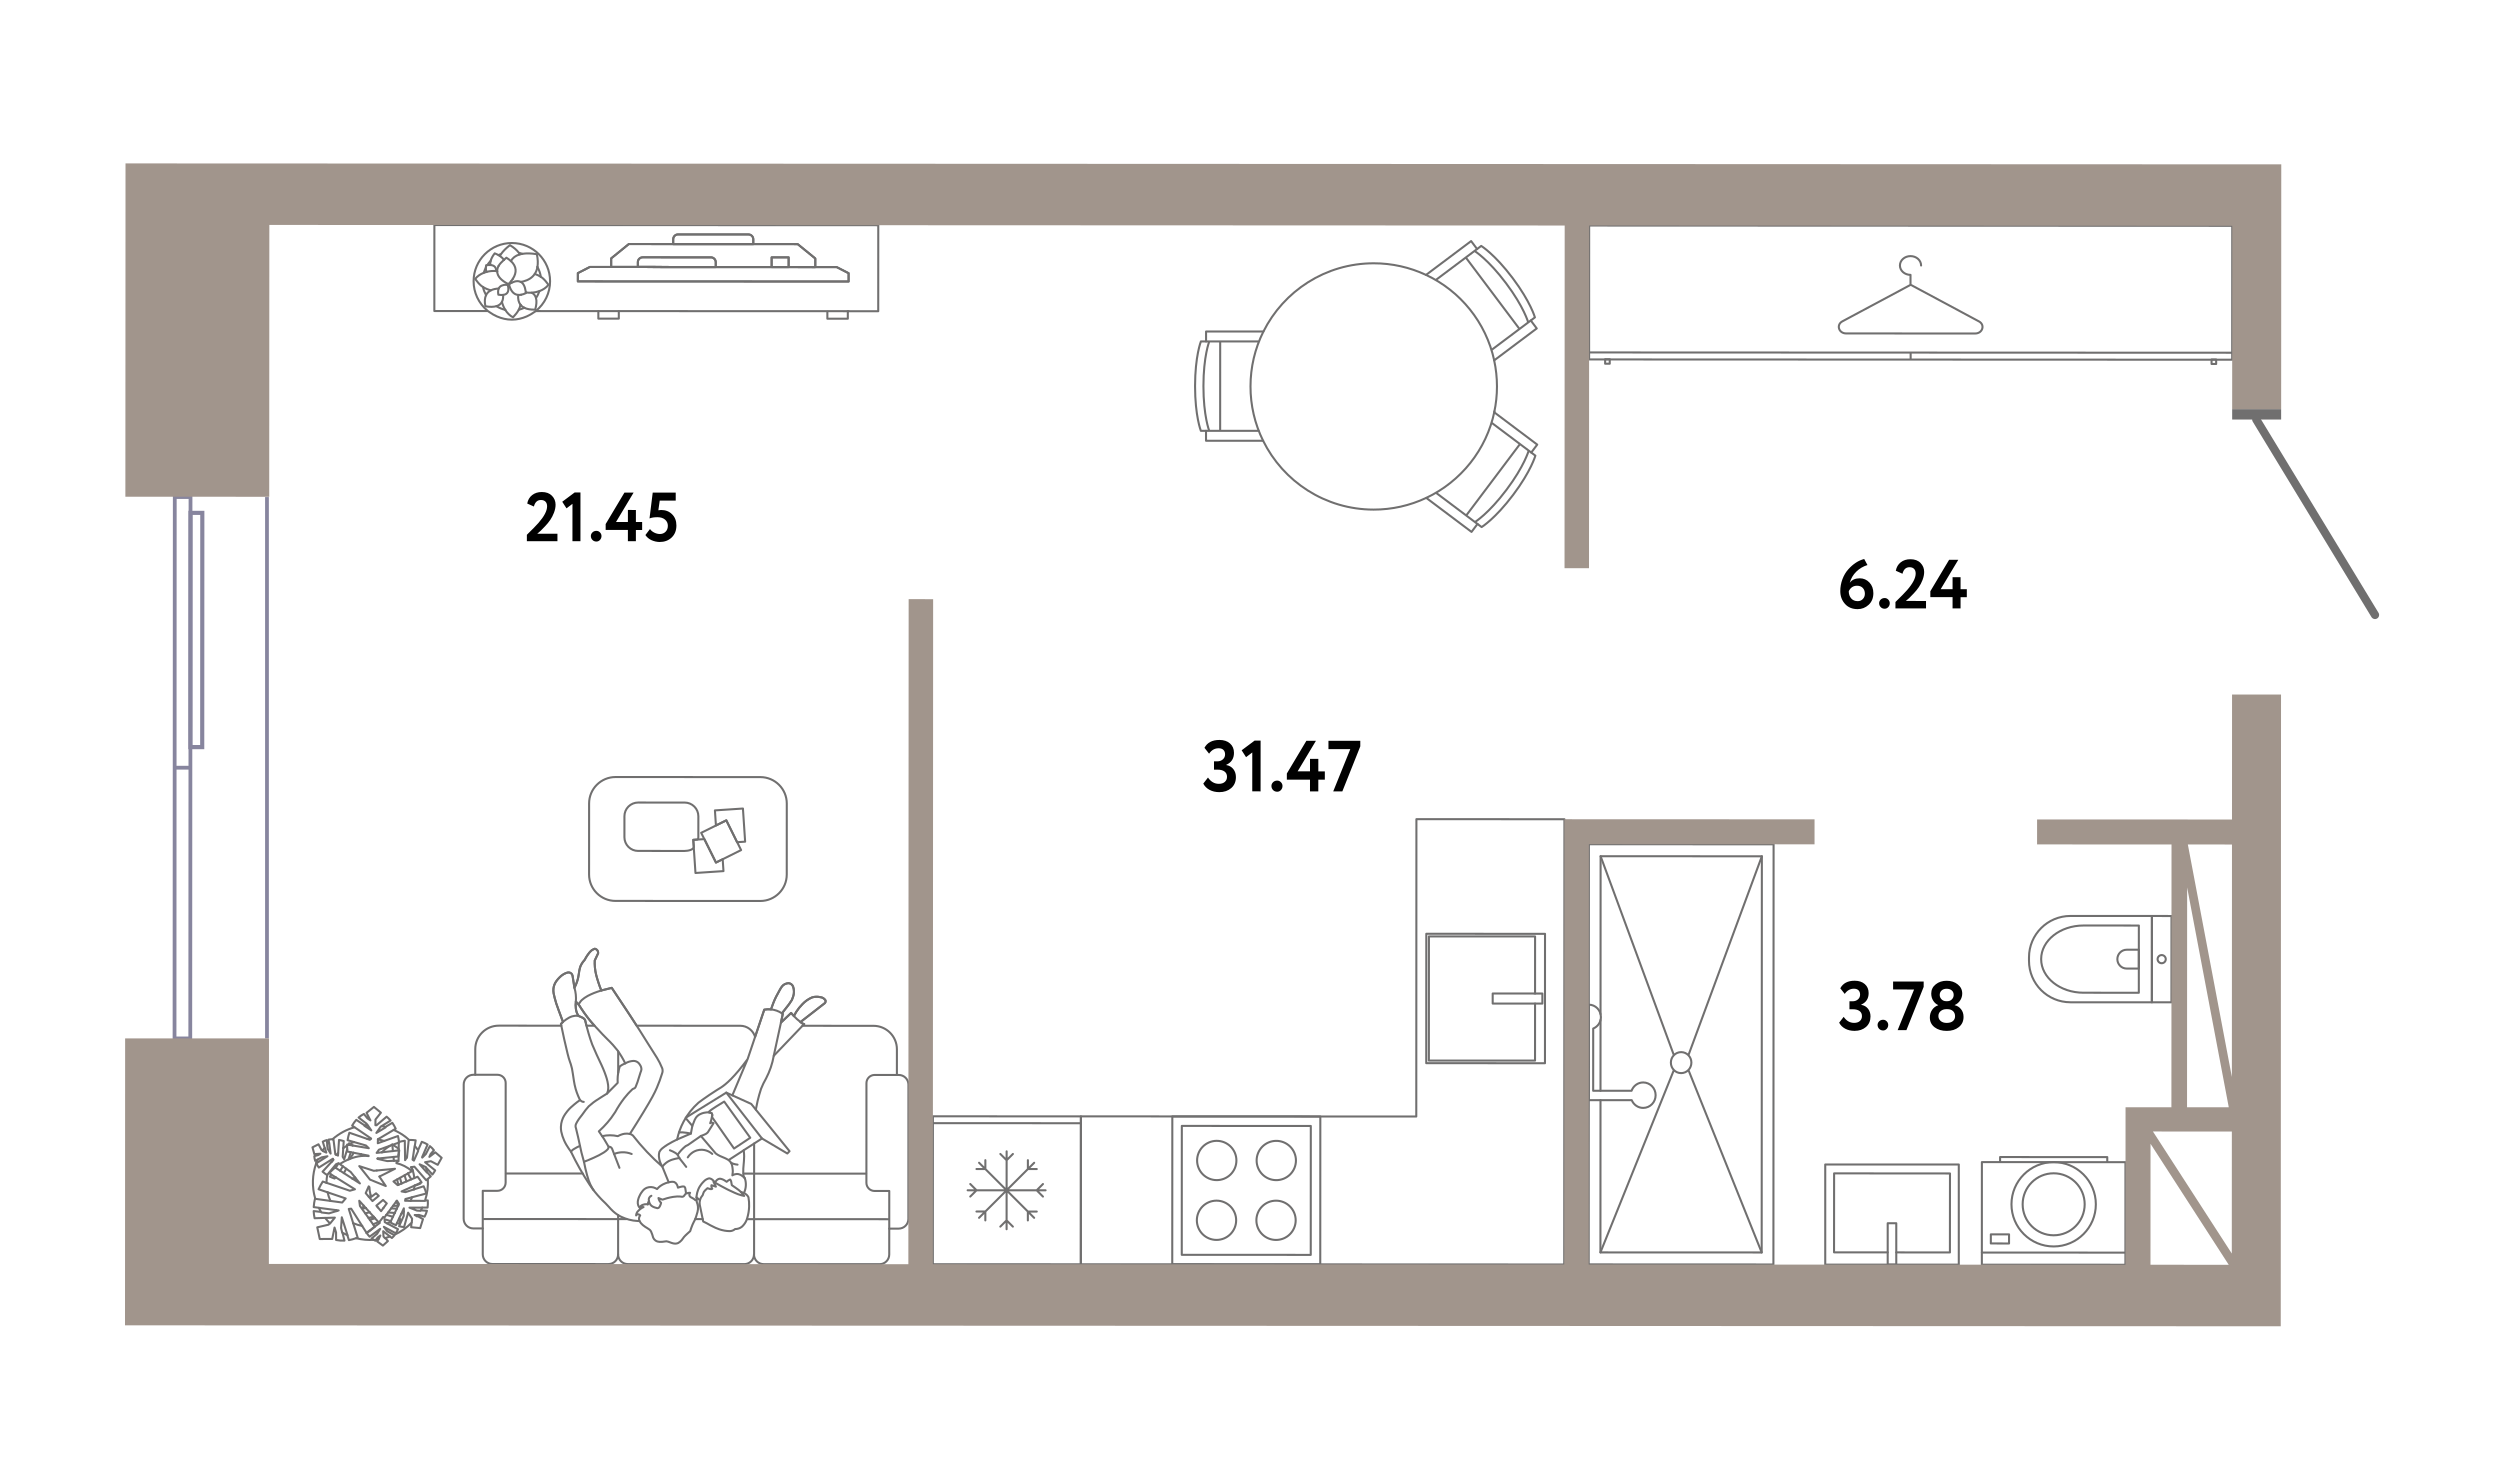 <?xml version="1.0" encoding="UTF-8"?> <svg xmlns="http://www.w3.org/2000/svg" width="473" height="277" viewBox="0 0 473 277" fill="none"><path d="M378.417 219.872L378.418 218.915L398.694 218.924L398.693 219.881M378.417 219.872L374.974 219.87L374.966 239.277L402.128 239.289L402.136 219.882L398.693 219.881M378.417 219.872L398.693 219.881M402.106 236.995L374.943 236.984" stroke="#706F6F" stroke-width="0.391" stroke-miterlimit="22.926" stroke-linecap="round" stroke-linejoin="round"></path><path d="M376.667 233.543L376.666 235.263L380.109 235.265L380.11 233.544L376.667 233.543ZM388.552 235.829C392.96 235.829 396.534 232.258 396.534 227.853C396.534 223.447 392.96 219.875 388.552 219.875C384.144 219.875 380.57 223.447 380.57 227.853C380.57 232.258 384.144 235.829 388.552 235.829Z" stroke="#706F6F" stroke-width="0.391" stroke-miterlimit="22.926" stroke-linecap="round" stroke-linejoin="round"></path><path d="M388.553 233.717C391.794 233.717 394.421 231.092 394.421 227.853C394.421 224.614 391.794 221.988 388.553 221.988C385.312 221.988 382.685 224.614 382.685 227.853C382.685 231.092 385.312 233.717 388.553 233.717ZM383.887 181.132L383.886 181.791C383.885 186.118 387.393 189.628 391.724 189.63L407.134 189.637L407.141 173.306L391.731 173.299C387.401 173.297 383.889 176.804 383.887 181.132Z" stroke="#706F6F" stroke-width="0.391" stroke-miterlimit="22.926" stroke-linecap="round" stroke-linejoin="round"></path><path d="M404.67 175.112L394.21 175.107C389.78 175.105 386.187 177.95 386.186 181.462C386.184 184.974 389.774 187.822 394.204 187.824L404.664 187.829L404.67 175.112Z" stroke="#706F6F" stroke-width="0.391" stroke-miterlimit="22.926" stroke-linecap="round" stroke-linejoin="round"></path><path d="M404.668 179.689L402.368 179.689C401.395 179.688 400.605 180.485 400.604 181.469C400.604 182.453 401.393 183.251 402.367 183.252L404.666 183.253L404.668 179.689ZM407.141 173.306L407.134 189.637L410.839 189.639L410.846 173.308L407.141 173.306Z" stroke="#706F6F" stroke-width="0.391" stroke-miterlimit="22.926" stroke-linecap="round" stroke-linejoin="round"></path><path d="M408.99 182.244C409.195 182.244 409.391 182.163 409.536 182.018C409.681 181.873 409.762 181.677 409.762 181.472C409.762 181.268 409.681 181.072 409.536 180.927C409.391 180.782 409.195 180.701 408.99 180.701C408.785 180.701 408.589 180.782 408.444 180.927C408.299 181.072 408.218 181.268 408.218 181.472C408.218 181.677 408.299 181.873 408.444 182.018C408.589 182.163 408.785 182.244 408.99 182.244ZM370.603 220.321H345.335V239.264H370.603V220.321Z" stroke="#706F6F" stroke-width="0.391" stroke-miterlimit="22.926" stroke-linecap="round" stroke-linejoin="round"></path><path d="M358.772 236.953L368.924 236.962L368.938 222.02L347.013 222.001L347 236.942L357.152 236.951" stroke="#706F6F" stroke-width="0.391" stroke-miterlimit="22.926" stroke-linecap="round" stroke-linejoin="round"></path><path d="M358.774 231.437H357.153V239.264H358.774V231.437ZM295.987 154.998L295.962 211.257L295.95 239.241V239.242L267.948 239.23V239.229L204.494 239.201L204.506 211.217L267.96 211.245L267.985 154.985L295.987 154.998Z" stroke="#706F6F" stroke-width="0.391" stroke-miterlimit="22.926" stroke-linecap="round" stroke-linejoin="round"></path><path d="M292.307 201.162L292.317 176.68L269.857 176.671L269.846 201.152L292.307 201.162Z" stroke="#706F6F" stroke-width="0.391" stroke-miterlimit="22.926" stroke-linecap="round" stroke-linejoin="round"></path><path d="M290.432 189.876L290.427 200.662L270.341 200.653L270.351 177.171L290.437 177.179L290.432 187.976" stroke="#706F6F" stroke-width="0.391" stroke-miterlimit="22.926" stroke-linecap="round" stroke-linejoin="round"></path><path d="M204.507 212.513L176.505 212.501M190.448 232.57L190.451 225.203M190.451 225.203L195.661 230.414M190.451 225.203L197.822 225.206M190.451 225.203L185.236 230.41M191.635 232.076L190.448 230.889L189.26 232.075M196.151 229.226L194.472 229.226L194.471 230.904M196.14 225.205L197.328 224.019M196.14 225.206L197.327 226.393M195.665 219.997L190.451 225.203M190.451 225.203L190.454 217.836M190.451 225.203L185.24 219.992M190.451 225.203L183.079 225.2M194.476 221.185L194.476 219.506M194.476 221.185L196.155 221.185M189.267 218.33L190.453 219.517L191.641 218.331M186.429 221.181L184.75 221.18M186.429 221.181L186.43 219.503M183.573 226.387L184.761 225.201L183.574 224.014M186.426 229.222L186.425 230.9M186.426 229.221L184.747 229.221M291.817 189.876L291.818 187.977L282.418 187.973L282.417 189.872L291.817 189.876ZM176.493 239.19L204.495 239.202L204.508 211.218L176.505 211.205L176.493 239.19ZM249.793 239.221L249.805 211.237L221.803 211.225L221.79 239.209L249.793 239.221Z" stroke="#706F6F" stroke-width="0.391" stroke-miterlimit="22.926" stroke-linecap="round" stroke-linejoin="round"></path><path d="M247.994 237.422L248.005 213.035L223.602 213.024L223.591 237.412L247.994 237.422Z" stroke="#706F6F" stroke-width="0.391" stroke-miterlimit="22.926" stroke-linecap="round" stroke-linejoin="round"></path><path d="M241.431 223.283C241.923 223.289 242.411 223.197 242.867 223.012C243.323 222.828 243.738 222.555 244.088 222.21C244.437 221.864 244.715 221.452 244.905 220.999C245.094 220.545 245.192 220.058 245.192 219.567C245.192 219.075 245.094 218.589 244.904 218.135C244.715 217.681 244.437 217.27 244.087 216.924C243.738 216.579 243.323 216.306 242.867 216.122C242.411 215.937 241.923 215.845 241.431 215.851C240.452 215.862 239.517 216.259 238.828 216.954C238.14 217.65 237.754 218.589 237.754 219.567C237.754 220.546 238.14 221.485 238.829 222.18C239.517 222.876 240.452 223.272 241.431 223.283ZM230.168 223.279C230.66 223.284 231.148 223.192 231.604 223.008C232.06 222.823 232.475 222.551 232.825 222.205C233.174 221.859 233.452 221.448 233.642 220.994C233.831 220.54 233.929 220.054 233.929 219.562C233.928 219.071 233.831 218.584 233.641 218.13C233.452 217.677 233.174 217.265 232.824 216.92C232.474 216.574 232.06 216.301 231.604 216.117C231.148 215.933 230.659 215.841 230.168 215.846C229.189 215.857 228.254 216.254 227.565 216.95C226.877 217.645 226.491 218.584 226.491 219.563C226.491 220.541 226.877 221.48 227.566 222.176C228.254 222.871 229.189 223.268 230.168 223.279ZM241.426 234.598C241.914 234.598 242.398 234.502 242.849 234.315C243.3 234.129 243.71 233.855 244.055 233.51C244.4 233.165 244.674 232.755 244.861 232.304C245.048 231.853 245.144 231.37 245.144 230.882C245.144 230.394 245.048 229.911 244.861 229.46C244.674 229.009 244.4 228.6 244.055 228.255C243.71 227.91 243.3 227.636 242.849 227.449C242.398 227.263 241.914 227.166 241.426 227.166C240.44 227.166 239.494 227.558 238.797 228.255C238.099 228.952 237.708 229.897 237.708 230.882C237.708 231.868 238.099 232.813 238.797 233.51C239.494 234.207 240.44 234.598 241.426 234.598ZM230.163 234.593C230.651 234.593 231.135 234.497 231.586 234.311C232.037 234.124 232.447 233.85 232.792 233.505C233.137 233.16 233.411 232.75 233.598 232.3C233.785 231.849 233.881 231.366 233.881 230.878C233.881 230.39 233.785 229.906 233.598 229.456C233.411 229.005 233.137 228.595 232.792 228.25C232.447 227.905 232.037 227.631 231.586 227.445C231.135 227.258 230.651 227.162 230.163 227.162C229.177 227.162 228.231 227.553 227.534 228.25C226.836 228.947 226.445 229.892 226.445 230.878C226.445 231.863 226.836 232.808 227.534 233.505C228.231 234.202 229.177 234.593 230.163 234.593ZM227.209 64.599L228.187 64.6L228.188 62.721L239.042 62.725C242.866 55.071 250.778 49.812 259.921 49.816C263.337 49.814 266.711 50.565 269.803 52.016L278.337 45.613L279.466 47.116L280.248 46.529C280.248 46.529 282.804 48.102 286.207 52.631C289.609 57.16 290.406 60.052 290.406 60.052L289.624 60.639L290.753 62.142L282.698 68.184C283.049 69.808 283.227 71.465 283.227 73.127C283.226 74.767 283.052 76.402 282.708 78.006L290.843 84.119L289.713 85.62L290.494 86.208C290.494 86.208 289.695 89.099 286.288 93.626C282.882 98.152 280.325 99.722 280.325 99.722L279.543 99.135L278.413 100.636L269.847 94.198C266.737 95.665 263.339 96.423 259.9 96.418C250.719 96.413 242.782 91.104 238.983 83.392L228.179 83.387L228.18 81.509L227.201 81.508C227.201 81.508 226.103 78.717 226.105 73.053C226.108 67.39 227.209 64.599 227.209 64.599Z" stroke="#706F6F" stroke-width="0.391" stroke-miterlimit="22.926" stroke-linecap="round" stroke-linejoin="round"></path><path d="M228.188 64.6L238.205 64.604M228.18 81.509L238.197 81.513M279.466 47.117L271.65 52.98M289.624 60.639L282.17 66.231M279.543 99.135L271.688 93.231M289.713 85.62L282.215 79.985M269.805 52.011C276.298 55.056 281.155 61.005 282.703 68.183M238.98 83.394C237.405 80.193 236.589 76.673 236.595 73.106C236.592 69.502 237.428 65.947 239.038 62.722M282.751 77.822C281.261 85.087 276.387 91.118 269.848 94.201M230.855 73.055L230.852 81.51L228.785 81.509C228.785 81.509 227.686 78.717 227.689 73.054C227.692 67.39 228.793 64.6 228.793 64.6L230.859 64.6L230.855 73.055ZM282.409 55.48L287.488 62.242L289.14 61.002C289.14 61.002 288.343 58.11 284.941 53.581C281.539 49.052 278.983 47.479 278.983 47.479L277.33 48.719L282.409 55.48ZM282.493 90.773L287.577 84.016L289.229 85.257C289.229 85.257 288.429 88.149 285.023 92.675C281.617 97.201 279.06 98.772 279.06 98.772L277.408 97.531L282.493 90.773ZM171.865 230.625L171.876 205.212C171.876 204.727 171.683 204.262 171.34 203.919C170.997 203.575 170.532 203.383 170.046 203.382L169.693 203.382L169.695 198.527C169.696 196.074 167.708 194.086 165.255 194.085L151.834 194.079L152.149 193.75C151.884 193.696 151.643 193.563 151.456 193.367L156.04 189.805C156.075 189.772 156.157 189.686 156.191 189.546C156.222 189.419 156.196 189.314 156.182 189.269C156.075 189.098 155.931 188.954 155.76 188.849C155.589 188.744 155.395 188.68 155.195 188.662C154.681 188.538 154.144 188.556 153.639 188.714C152.959 189.005 152.345 189.433 151.836 189.97C151.379 190.429 150.973 190.935 150.625 191.481L150.206 192.243L149.678 191.655L147.755 193.476L148.105 191.832L147.944 191.72L149.291 189.996L149.827 189.187L150.055 188.579C150.185 188.196 150.236 187.79 150.205 187.387C150.184 187.134 150.131 186.885 150.047 186.646C149.976 186.472 149.858 186.321 149.707 186.209C149.555 186.097 149.376 186.03 149.188 186.014C149.004 186.026 148.735 186.069 148.457 186.214C148.041 186.432 147.831 186.76 147.495 187.366C146.967 188.315 146.688 188.817 146.309 189.773C146.152 190.17 146.007 190.571 145.874 190.976C145.449 190.93 145.019 190.947 144.599 191.029L142.865 196.177C142.497 194.964 141.383 194.074 140.049 194.074L120.469 194.065C119.659 192.803 118.257 190.664 115.744 186.903L113.766 187.401C113.56 186.892 113.374 186.376 113.207 185.853C112.907 184.912 112.654 184.106 112.557 183.046C112.516 182.606 112.507 182.163 112.528 181.721L113.162 180.372C113.169 180.322 113.205 180.031 112.999 179.776C112.884 179.636 112.724 179.54 112.547 179.504C112.427 179.541 112.258 179.606 112.075 179.717C111.938 179.8 111.673 179.981 111.226 180.61C110.998 180.929 110.794 181.265 110.615 181.614C110.373 181.865 110.166 182.148 109.999 182.454C109.533 183.311 109.606 183.968 109.393 184.955C109.291 185.423 109.097 186.098 108.685 186.89L108.327 184.618C108.32 184.575 108.251 184.234 107.924 184.065C107.754 183.98 107.558 183.959 107.373 184.006C107.188 184.058 106.93 184.148 106.647 184.309C106.292 184.51 106.066 184.73 105.852 184.94C105.672 185.116 105.443 185.366 105.213 185.695C104.941 186.096 104.769 186.555 104.712 187.035C104.677 187.335 104.689 187.639 104.746 187.935C104.835 188.382 104.986 189.046 105.237 189.838C105.346 190.183 105.437 190.436 105.694 191.13C105.904 191.7 106.182 192.452 106.515 193.344L106.13 193.73L106.197 194.059L94.365 194.054C91.912 194.053 89.922 196.039 89.921 198.491L89.918 203.347H89.566C89.325 203.347 89.087 203.394 88.865 203.486C88.643 203.578 88.441 203.712 88.271 203.882C88.101 204.052 87.966 204.253 87.874 204.475C87.782 204.697 87.734 204.935 87.734 205.175L87.723 230.588C87.722 230.829 87.77 231.067 87.862 231.289C87.954 231.511 88.088 231.712 88.258 231.882C88.428 232.052 88.63 232.187 88.852 232.279C89.074 232.371 89.312 232.419 89.553 232.419L91.341 232.419L91.339 237.323C91.339 237.563 91.386 237.801 91.478 238.023C91.57 238.245 91.704 238.447 91.874 238.617C92.044 238.787 92.246 238.921 92.468 239.013C92.69 239.106 92.928 239.153 93.168 239.153L115.114 239.163C115.354 239.163 115.593 239.115 115.815 239.024C116.037 238.932 116.239 238.797 116.409 238.627C116.579 238.458 116.714 238.256 116.806 238.034C116.898 237.812 116.945 237.574 116.946 237.334C116.945 237.574 116.993 237.812 117.085 238.034C117.176 238.256 117.311 238.458 117.481 238.628C117.651 238.798 117.853 238.933 118.075 239.025C118.297 239.117 118.535 239.164 118.775 239.164L135.594 239.172L137.101 239.172L140.822 239.174C141.308 239.174 141.773 238.981 142.116 238.639C142.46 238.296 142.653 237.831 142.653 237.345C142.653 237.586 142.7 237.824 142.792 238.046C142.884 238.268 143.019 238.47 143.189 238.639C143.359 238.809 143.56 238.944 143.783 239.036C144.005 239.128 144.243 239.176 144.483 239.176L150.185 239.178L153.378 239.18L166.411 239.185C166.652 239.185 166.89 239.138 167.112 239.046C167.334 238.955 167.536 238.82 167.706 238.65C167.876 238.48 168.011 238.279 168.103 238.057C168.195 237.835 168.243 237.597 168.243 237.357L168.245 232.453L170.033 232.454C170.274 232.454 170.512 232.407 170.734 232.315C170.956 232.223 171.158 232.089 171.328 231.919C171.498 231.749 171.633 231.547 171.725 231.325C171.817 231.103 171.865 230.865 171.865 230.625ZM112.486 194.062L110.965 194.061C110.872 193.697 110.776 193.33 110.695 192.977C110.614 192.855 110.513 192.747 110.396 192.659C110.359 192.629 110.267 192.563 109.919 192.408C109.776 192.344 109.631 192.284 109.485 192.228C109.389 192.102 109.304 191.969 109.233 191.828C109.187 191.739 109.03 191.418 108.951 190.817C108.894 190.38 108.895 189.938 108.954 189.501C109.105 189.636 109.246 189.781 109.377 189.935C109.622 190.225 109.743 190.449 109.944 190.77C110.077 190.981 110.272 191.281 110.533 191.636C110.819 192.044 111.118 192.444 111.429 192.834C111.767 193.255 112.119 193.665 112.486 194.062Z" stroke="#706F6F" stroke-width="0.391" stroke-miterlimit="22.926" stroke-linecap="round" stroke-linejoin="round"></path><path d="M141.449 200.383L144.599 191.029C145.019 190.948 145.449 190.93 145.874 190.976C145.969 190.686 146.113 190.268 146.309 189.773C146.688 188.817 146.967 188.314 147.495 187.366C147.831 186.76 148.041 186.432 148.457 186.214C148.684 186.098 148.933 186.029 149.188 186.013C149.375 186.03 149.555 186.098 149.706 186.209C149.858 186.321 149.975 186.472 150.046 186.646C150.267 187.271 150.27 187.952 150.055 188.579L149.827 189.187L149.291 189.996L147.944 191.72L148.104 191.832L147.755 193.475L149.678 191.655L150.206 192.243L150.625 191.481C150.972 190.935 151.378 190.428 151.836 189.97C152.344 189.432 152.958 189.004 153.639 188.713C154.144 188.556 154.681 188.538 155.196 188.661C155.32 188.674 155.578 188.717 155.833 188.898C156.012 189.025 156.121 189.171 156.182 189.268C156.196 189.314 156.222 189.419 156.191 189.546C156.167 189.645 156.115 189.735 156.04 189.804L151.456 193.367C151.642 193.563 151.884 193.696 152.149 193.75L146.393 199.762C146.134 201.252 145.645 202.692 144.944 204.033C144.579 204.663 144.26 205.32 143.993 205.999C143.746 206.748 143.531 207.507 143.346 208.274C143.215 208.825 143.099 209.381 143 209.939L149.381 217.806L148.962 218.239L144.169 215.399L140.708 217.629C140.776 218.11 140.79 218.501 140.792 218.758C140.795 219.254 140.742 219.865 140.635 221.066C140.635 221.066 140.613 221.318 140.622 221.865C140.627 222.164 140.641 222.338 140.712 222.538C140.777 222.718 140.864 222.853 140.929 222.941C141.234 223.861 141.168 224.862 140.745 225.734C141.123 225.876 141.431 226.156 141.609 226.518C141.713 227.108 141.754 227.707 141.733 228.305C141.707 229.005 141.596 229.699 141.4 230.372C141.348 230.584 141.264 230.844 141.121 231.121C140.927 231.496 140.666 231.832 140.351 232.112C139.989 232.395 139.54 232.543 139.081 232.534C138.797 232.787 138.43 232.928 138.049 232.93C137.73 232.923 137.411 232.892 137.096 232.839C136.321 232.706 135.746 232.463 135.372 232.302C135.038 232.156 134.712 231.995 134.393 231.819C134.162 231.691 134.025 231.603 133.732 231.447C133.506 231.326 133.277 231.212 133.045 231.106L132.398 227.962C132.351 227.667 132.361 227.366 132.428 227.075L131.774 226.529L131.84 227.46C131.922 227.652 132.014 227.925 132.051 228.263C132.088 228.61 132.06 228.962 131.969 229.299C131.891 229.602 131.801 229.901 131.7 230.196C131.594 230.505 131.538 230.666 131.43 230.882C131.373 230.996 131.332 231.065 131.233 231.264C131.233 231.264 131.121 231.488 131.027 231.698C130.817 232.169 130.634 232.774 130.589 232.927C130.452 233.043 130.261 233.211 130.036 233.42C129.739 233.696 129.59 233.834 129.436 234.014C129.175 234.322 129.177 234.408 128.964 234.646C128.775 234.857 128.555 235.037 128.31 235.179C128.154 235.246 127.987 235.284 127.817 235.293C127.622 235.303 127.474 235.271 127.335 235.239C127.144 235.196 126.985 235.134 126.695 235.023C126.602 234.987 126.528 234.956 126.41 234.923C126.302 234.892 126.192 234.868 126.081 234.852C125.942 234.868 125.803 234.886 125.664 234.904C125.46 234.932 125.39 234.945 125.269 234.955C125.206 234.961 125.011 234.978 124.819 234.963C124.645 234.949 124.327 234.925 124.028 234.716C123.829 234.574 123.674 234.379 123.579 234.154C123.479 233.753 123.342 233.361 123.172 232.985C123.104 232.866 123.019 232.758 122.919 232.664C122.838 232.589 122.78 232.555 122.456 232.356C122.329 232.279 122.202 232.201 122.077 232.121C121.918 232.016 121.764 231.902 121.617 231.78C121.363 231.57 121.152 231.313 120.995 231.023C120.884 231.023 120.772 231.02 120.66 231.014C119.477 230.957 118.434 230.636 117.561 230.23C117.353 230.131 117.088 229.99 116.796 229.797C116.517 229.611 116.253 229.405 116.006 229.18C115.63 228.842 115.426 228.595 115.158 228.297C114.775 227.873 114.374 227.466 113.955 227.077C113.838 226.956 113.721 226.835 113.606 226.713C113.239 226.324 112.887 225.922 112.552 225.505C112.208 225.077 111.884 224.634 111.58 224.177C110.253 222.172 109.067 220.077 108.03 217.907C107.883 217.71 107.74 217.508 107.604 217.303C107.363 216.941 107.034 216.447 106.738 215.791C106.494 215.248 106.311 214.68 106.189 214.097C106.136 213.804 106.114 213.505 106.123 213.207C106.149 212.303 106.456 211.599 106.686 211.181C106.819 210.952 107.03 210.619 107.33 210.249C107.78 209.694 108.204 209.333 108.647 208.962C108.996 208.668 109.36 208.391 109.736 208.132C109.609 207.873 109.49 207.61 109.38 207.343C109.199 206.912 109.043 206.471 108.912 206.022C108.748 205.453 108.674 205.021 108.588 204.516C108.513 204.081 108.521 204.04 108.376 203.109C108.3 202.619 108.261 202.371 108.218 202.173C108.078 201.523 107.897 201.058 107.83 200.877C107.547 200.119 107.279 198.946 106.743 196.601C106.525 195.647 106.321 194.69 106.13 193.73L106.515 193.344C106.182 192.452 105.904 191.7 105.694 191.13C105.437 190.435 105.346 190.183 105.237 189.838C105.039 189.213 104.875 188.578 104.746 187.935C104.689 187.639 104.677 187.335 104.711 187.035C104.769 186.555 104.941 186.095 105.213 185.695C105.443 185.366 105.672 185.116 105.852 184.939C106.066 184.73 106.292 184.51 106.647 184.308C106.876 184.179 107.12 184.077 107.373 184.006C107.558 183.959 107.754 183.98 107.924 184.065C108.251 184.234 108.32 184.575 108.327 184.618L108.685 186.89C109.007 186.28 109.245 185.629 109.393 184.955C109.606 183.968 109.533 183.311 109.998 182.454C110.165 182.148 110.373 181.865 110.615 181.614C110.831 181.193 111.05 180.857 111.225 180.61C111.673 179.981 111.938 179.8 112.075 179.717C112.223 179.627 112.381 179.556 112.546 179.503C112.611 179.517 112.833 179.57 112.999 179.776C113.205 180.03 113.169 180.322 113.162 180.372L112.528 181.721C112.513 182.026 112.506 182.488 112.557 183.046C112.654 184.106 112.907 184.912 113.207 185.853C113.331 186.24 113.512 186.773 113.765 187.401L115.743 186.903C119.042 191.84 120.43 193.986 121.072 195.015C121.314 195.403 121.776 196.155 122.512 197.313C122.903 197.929 123.289 198.549 123.683 199.164C124.189 199.954 124.474 200.386 124.813 201.059C124.989 201.409 125.15 201.767 125.297 202.131C125.335 202.25 125.377 202.427 125.366 202.642C125.358 202.791 125.327 202.938 125.274 203.078C124.996 203.995 124.668 204.895 124.289 205.775C123.817 206.872 123.309 207.838 121.737 210.429C120.897 211.81 120.042 213.182 119.17 214.544C119.389 214.588 119.59 214.692 119.752 214.845C121.411 216.98 123.272 218.949 125.311 220.724C125.11 220.396 124.857 219.902 124.733 219.303C124.639 218.851 124.66 218.54 124.667 218.449C124.685 218.227 124.728 218.044 124.766 217.915C124.811 217.832 124.883 217.716 124.986 217.589C125.126 217.416 125.26 217.305 125.357 217.227C125.655 216.991 125.965 216.771 126.287 216.569C126.66 216.338 126.953 216.181 127.194 216.052C127.495 215.892 127.8 215.739 128.108 215.593C128.357 214.411 128.772 213.27 129.34 212.204C130.061 210.852 131.018 209.638 132.164 208.62C132.634 208.267 133.342 207.75 134.225 207.154C135.309 206.422 136.122 205.933 136.291 205.83C137.365 205.169 138.99 203.734 141.449 200.383ZM141.449 200.383L138.561 207.244M118.297 201.193C117.93 201.332 117.583 201.52 117.267 201.754C117.199 201.956 117.137 202.17 117.082 202.395C116.886 203.205 116.814 204.039 116.869 204.87L114.871 206.89L115.035 206.329C115.093 205.984 115.099 205.632 115.053 205.284C115.024 205.066 114.987 204.849 114.941 204.633C114.906 204.464 114.788 203.927 114.405 202.92C114.217 202.428 114.012 201.944 113.79 201.467C113.175 200.2 112.594 198.916 112.047 197.617C111.787 196.914 111.553 196.202 111.346 195.482C111.104 194.654 110.887 193.818 110.695 192.977C110.614 192.855 110.513 192.747 110.396 192.659C110.358 192.629 110.267 192.563 109.919 192.408C109.776 192.344 109.631 192.284 109.485 192.227C109.389 192.102 109.304 191.968 109.233 191.828C109.187 191.739 109.03 191.418 108.951 190.816C108.894 190.38 108.895 189.937 108.953 189.501C109.058 189.594 109.211 189.739 109.377 189.935C109.622 190.225 109.743 190.449 109.944 190.77C110.077 190.981 110.272 191.281 110.533 191.636C111.303 192.736 112.165 193.769 113.109 194.725C113.703 195.392 114.32 196.039 114.959 196.663C115.171 196.869 115.521 197.205 115.967 197.701C116.257 198.024 116.535 198.356 116.802 198.698C117.377 199.481 117.878 200.317 118.297 201.193Z" stroke="#706F6F" stroke-width="0.391" stroke-miterlimit="22.926" stroke-linecap="round" stroke-linejoin="round"></path><path d="M143 209.94L142.135 208.864L137.412 206.723L129.775 211.451L129.725 211.532L130.988 213.019L131.458 211.832C131.599 211.518 131.78 211.31 131.903 211.189C132.215 210.882 132.546 210.753 132.772 210.667C133.012 210.576 133.264 210.516 133.52 210.489C133.898 210.412 134.291 210.456 134.643 210.613C134.673 210.66 134.712 210.734 134.735 210.829C134.771 210.985 134.743 211.112 134.721 211.21C134.565 211.905 134.594 211.812 134.557 211.941C134.514 212.088 134.454 212.284 134.372 212.514C134.401 212.49 134.525 212.393 134.706 212.4C134.864 212.406 134.969 212.487 135.001 212.514L133.914 214.243C133.8 214.361 133.671 214.463 133.53 214.547C133.494 214.569 133.397 214.625 133.058 214.759C132.879 214.83 132.726 214.885 132.609 214.927C132.149 215.244 131.689 215.563 131.227 215.884C130.871 216.132 130.515 216.38 130.161 216.628L129.723 216.848C129.143 217.313 128.633 217.86 128.211 218.472C128.255 218.58 128.326 218.736 128.427 218.918C128.632 219.282 128.833 219.513 128.999 219.71C129.288 220.055 129.566 220.41 129.83 220.774" stroke="#706F6F" stroke-width="0.391" stroke-miterlimit="22.926" stroke-linecap="round" stroke-linejoin="round"></path><path d="M114.871 206.89C114.504 207.117 114.138 207.346 113.774 207.578C112.747 208.229 112.475 208.425 112.27 208.58C111.965 208.811 111.67 209.055 111.388 209.313C111.253 209.461 111.041 209.701 110.798 210.012C110.515 210.377 110.485 210.459 110.135 210.926C109.758 211.43 109.686 211.476 109.47 211.799C109.24 212.14 109.085 212.437 108.992 212.631C108.929 212.76 108.896 212.901 108.893 213.045C108.89 213.188 108.918 213.331 108.974 213.463C109.279 214.677 109.493 215.653 109.633 216.328C109.744 216.861 109.837 217.342 110.011 218.056C110.154 218.645 110.313 219.229 110.487 219.809C110.648 220.664 110.844 221.512 111.076 222.351C111.311 223.197 111.476 223.644 111.686 224.09C111.905 224.554 112.129 224.922 112.296 225.177M137.412 206.723L144.169 215.399M130.988 213.019L130.715 214.471L128.108 215.593M130.129 218.975C130.216 218.834 130.911 217.741 132.317 217.556C133.686 217.377 134.628 218.205 134.756 218.321M128.539 219.105C128.328 219.13 128.037 219.175 127.699 219.261C127.401 219.336 126.978 219.444 126.539 219.676C126.248 219.831 125.766 220.139 125.311 220.725L126.518 223.688M132.608 214.927L135.418 218.233C135.666 218.422 135.934 218.583 136.217 218.713C136.649 218.917 136.885 218.995 137.145 219.11C137.321 219.188 137.566 219.308 137.849 219.489M137.849 219.489C138.004 219.61 138.226 219.818 138.383 220.137C138.492 220.359 138.523 220.542 138.579 220.866C138.658 221.322 138.646 221.663 138.642 221.746C138.633 221.958 138.607 222.169 138.563 222.376C138.742 222.271 139.219 222.028 139.755 222.152C140.014 222.212 140.218 222.341 140.342 222.42C140.622 222.598 140.812 222.799 140.929 222.942M137.849 219.489L140.708 217.639M140.745 225.734C140.579 225.644 140.399 225.581 140.212 225.548C140.073 225.411 139.927 225.281 139.776 225.159C139.599 225.016 139.472 224.929 139.164 224.717C139.018 224.616 138.777 224.45 138.467 224.235C138.449 224.161 138.433 224.087 138.42 224.012C138.382 223.802 138.38 223.686 138.327 223.486C138.308 223.404 138.272 223.326 138.221 223.259C138.193 223.224 138.16 223.192 138.124 223.165C137.883 223.263 137.665 223.411 137.483 223.597C137.372 223.514 137.257 223.436 137.138 223.363C136.996 223.277 136.877 223.203 136.71 223.137C136.553 223.075 136.388 223.032 136.219 223.009C136.08 223.019 135.944 223.059 135.822 223.128C135.676 223.21 135.591 223.309 135.516 223.397C135.424 223.506 135.348 223.627 135.288 223.757C135.204 223.638 135.111 223.526 135.011 223.421C134.876 223.28 134.773 223.173 134.607 223.081C134.476 223.009 134.332 222.961 134.184 222.938C134.015 222.976 133.852 223.036 133.699 223.115C133.389 223.275 133.204 223.472 132.968 223.729C132.855 223.852 132.609 224.122 132.388 224.489C131.91 225.282 131.802 226.11 131.774 226.529M134.094 210.463C134.031 210.349 134.633 209.931 134.633 209.931C135.03 209.656 135.761 209.17 137.02 208.418L141.948 215.267L138.879 217.304L134.695 211.322C134.77 211.185 134.793 211.025 134.76 210.872C134.736 210.765 134.683 210.667 134.607 210.587C134.528 210.555 134.446 210.531 134.362 210.514C134.187 210.478 134.113 210.496 134.094 210.463Z" stroke="#706F6F" stroke-width="0.391" stroke-miterlimit="22.926" stroke-linecap="round" stroke-linejoin="round"></path><path d="M140.212 225.547L140.797 226.268C140.618 226.234 140.439 226.193 140.263 226.146C139.775 226.015 139.409 225.862 138.958 225.661C138.094 225.275 137.526 224.984 137.526 224.984C136.768 224.597 136.022 224.187 135.288 223.756L134.996 223.596L135.445 224.513L134.607 224.245C134.587 224.361 134.59 224.48 134.616 224.594C134.642 224.709 134.69 224.818 134.758 224.914C134.713 224.943 134.663 224.964 134.611 224.977C134.508 225.002 134.421 224.984 134.241 224.932C134.112 224.894 133.984 224.853 133.857 224.809C133.672 224.96 133.528 225.097 133.425 225.201C133.281 225.346 133.222 225.421 133.171 225.509C133.115 225.605 133.074 225.709 133.048 225.817C133.034 225.909 133.008 225.999 132.968 226.083C132.903 226.22 132.819 226.303 132.792 226.332C132.692 226.439 132.559 226.642 132.428 227.074M108.953 189.501C109.027 188.622 108.936 187.736 108.685 186.89M109.487 190.064C109.56 189.897 109.682 189.662 109.882 189.418C109.95 189.336 110.137 189.119 110.595 188.8C111.035 188.493 111.403 188.317 111.737 188.158C112.143 187.968 112.559 187.801 112.983 187.656C113.3 187.544 113.569 187.46 113.765 187.401M106.516 193.344C106.625 193.249 107.438 192.55 108.212 192.306C108.599 192.185 108.94 192.177 108.94 192.177C109.123 192.173 109.306 192.19 109.485 192.228M118.298 201.194C118.765 200.917 119.291 200.757 119.832 200.725C120.018 200.72 120.202 200.753 120.373 200.823C120.545 200.892 120.7 200.997 120.829 201.13C120.944 201.257 121.046 201.396 121.131 201.545C121.196 201.656 121.258 201.766 121.303 201.924C121.354 202.101 121.359 202.254 121.355 202.357C121.326 202.545 121.269 202.729 121.188 202.901C121.072 203.26 120.959 203.62 120.848 203.981C120.741 204.333 120.699 204.478 120.62 204.71C120.483 205.116 120.35 205.438 120.259 205.648C120.239 205.706 120.208 205.76 120.167 205.805C120.127 205.851 120.077 205.888 120.022 205.914C119.973 205.926 119.926 205.942 119.88 205.962C119.641 206.064 119.502 206.228 119.434 206.306C119.165 206.613 119.333 206.353 118.825 206.924C118.643 207.127 118.426 207.373 118.127 207.756C117.481 208.593 116.901 209.48 116.395 210.408C116.155 210.787 115.9 211.156 115.63 211.515C115.19 212.1 114.712 212.656 114.199 213.18L113.306 214.049C113.975 214.978 114.587 215.948 115.14 216.951C115.203 216.945 115.338 216.942 115.485 217.012C115.69 217.109 115.778 217.283 115.802 217.335L117.197 220.953" stroke="#706F6F" stroke-width="0.391" stroke-miterlimit="22.926" stroke-linecap="round" stroke-linejoin="round"></path><path d="M113.936 214.961C114.909 214.738 115.92 214.738 116.893 214.962C117.097 214.847 117.31 214.75 117.531 214.672C117.754 214.588 117.986 214.53 118.222 214.498C118.539 214.46 118.859 214.476 119.17 214.544M109.736 208.132C109.847 208.221 109.961 208.306 110.078 208.385C110.145 208.424 110.26 208.474 110.442 208.475M108.03 217.907C108.077 217.836 108.151 217.735 108.262 217.631C108.333 217.564 108.405 217.509 108.678 217.345C108.849 217.239 109.024 217.139 109.202 217.046C109.351 216.969 109.528 216.884 109.73 216.8M110.487 219.809C111.111 219.575 111.728 219.32 112.336 219.045C112.671 218.895 113.002 218.737 113.33 218.57C113.637 218.414 113.936 218.244 114.227 218.059C114.263 218.037 114.436 217.926 114.647 217.756C114.976 217.491 115.053 217.36 115.093 217.253C115.127 217.156 115.143 217.054 115.139 216.951M116.186 218.332C116.668 218.137 117.179 218.028 117.698 218.01C118.318 217.99 118.935 218.1 119.51 218.333M121.243 228.673C121.401 228.559 121.571 228.462 121.75 228.383H121.075C121.11 228.325 121.165 228.247 121.249 228.17C121.376 228.052 121.501 228.001 121.62 227.953C121.839 227.864 122.074 227.823 122.311 227.833C122.414 227.838 122.499 227.851 122.559 227.864L122.784 227.24C122.824 227.471 122.938 227.888 123.286 228.158C123.479 228.307 123.723 228.395 123.895 228.457C124.091 228.527 124.261 228.567 124.381 228.59C124.446 228.589 124.51 228.574 124.569 228.546C124.623 228.52 124.683 228.476 124.775 228.338C124.818 228.275 124.908 228.132 124.997 227.868C125.035 227.758 125.061 227.659 125.08 227.576C124.821 227.336 124.647 227.019 124.582 226.671L125.336 226.974C125.783 226.817 126.517 226.586 127.344 226.454C127.967 226.354 128.369 226.354 128.714 226.386C128.868 226.401 128.994 226.42 129.081 226.436C129.215 226.418 129.297 226.369 129.345 226.332C129.418 226.275 129.469 226.2 129.539 226.095C129.593 226.014 129.617 225.964 129.683 225.906C129.719 225.874 129.759 225.847 129.802 225.825M121.243 228.673C121.12 228.597 121.012 228.499 120.925 228.384C120.858 228.294 120.804 228.196 120.762 228.092C120.717 227.965 120.686 227.834 120.67 227.7C120.64 227.428 120.683 227.218 120.721 227.036C120.781 226.756 120.866 226.559 120.951 226.365C121.09 226.044 121.232 225.817 121.287 225.733C121.383 225.584 121.488 225.442 121.602 225.306C121.815 225.04 122.095 224.835 122.414 224.713C122.669 224.619 122.942 224.578 123.214 224.594C123.5 224.611 123.78 224.687 124.037 224.815C124.154 224.87 124.248 224.926 124.313 224.968C124.549 224.694 124.783 224.5 124.962 224.372C125.226 224.184 125.512 224.03 125.814 223.912C125.896 223.878 126.16 223.772 126.518 223.687C126.93 223.588 127.154 223.591 127.22 223.593C127.352 223.597 127.462 223.612 127.538 223.626C127.742 223.719 127.866 223.842 127.932 223.918C128.073 224.08 128.133 224.246 128.183 224.383C128.229 224.511 128.254 224.622 128.269 224.703C128.426 224.648 128.561 224.608 128.664 224.579C128.935 224.502 129.039 224.49 129.08 224.485C129.207 224.471 129.313 224.474 129.387 224.48C129.434 224.497 129.478 224.522 129.516 224.554C129.609 224.636 129.637 224.741 129.664 224.873C129.717 225.126 129.739 225.333 129.755 225.473C129.772 225.616 129.788 225.737 129.802 225.825M121.243 228.673C121.117 228.763 120.946 228.901 120.768 229.09C120.635 229.23 120.569 229.3 120.504 229.419C120.389 229.627 120.362 229.827 120.355 229.956C120.391 229.883 120.449 229.822 120.52 229.783C120.677 229.701 120.841 229.767 120.895 229.788C121.009 229.834 121.081 229.909 121.12 229.957C121.026 230.076 120.96 230.215 120.925 230.363C120.854 230.676 120.954 230.931 120.995 231.023M129.802 225.825C129.952 225.766 130.109 225.723 130.268 225.696C130.345 225.686 130.419 225.684 130.419 225.684C130.475 225.681 130.467 225.685 130.51 225.683C130.544 225.68 130.555 225.677 130.56 225.684M129.802 225.825C130.04 225.721 130.3 225.672 130.56 225.684M130.56 225.684C130.571 225.699 130.523 225.735 130.485 225.797C130.419 225.902 130.424 226.017 130.424 226.055M130.56 225.684C130.471 225.787 130.422 225.919 130.424 226.055M130.424 226.055C130.425 226.065 130.426 226.089 130.431 226.118C130.434 226.142 130.45 226.23 130.511 226.327C130.573 226.425 130.65 226.479 130.688 226.506M130.424 226.055C130.429 226.189 130.486 226.286 130.507 226.32C130.568 226.42 130.644 226.478 130.688 226.506M130.688 226.506C130.76 226.556 130.794 226.559 130.9 226.611C130.989 226.654 131.047 226.692 131.146 226.756M130.688 226.506C130.882 226.595 131.036 226.685 131.146 226.756M131.146 226.756C131.287 226.845 131.442 226.942 131.581 227.092C131.444 226.946 131.314 226.863 131.146 226.756Z" stroke="#706F6F" stroke-width="0.391" stroke-miterlimit="22.926" stroke-linecap="round" stroke-linejoin="round"></path><path d="M123.233 226.245C123.068 226.317 122.931 226.441 122.842 226.598C122.679 226.895 122.767 227.186 122.784 227.24L122.559 227.863M147.755 193.475L146.393 199.761M145.874 190.977C146.615 191.051 147.325 191.306 147.944 191.72M150.206 192.243C150.587 192.655 151.006 193.032 151.456 193.367M116.963 198.922L116.961 202.976M128.211 218.472C127.746 217.981 126.753 217.632 126.753 217.632M138.299 219.987C138.83 220.304 139.54 220.351 139.54 220.351M128.458 214.241C129.373 214.173 130.715 214.471 130.715 214.471M116.946 237.334L116.949 229.895M131.532 230.657L132.953 230.658M141.396 230.661L168.246 230.673M140.706 222.045L163.94 222.056M168.245 232.454L168.248 225.334L165.473 225.332C165.269 225.332 165.068 225.292 164.88 225.214C164.692 225.136 164.521 225.022 164.377 224.878C164.233 224.734 164.119 224.564 164.041 224.376C163.963 224.188 163.923 223.986 163.923 223.783L163.932 204.928C163.932 204.725 163.972 204.524 164.05 204.336C164.128 204.148 164.242 203.977 164.386 203.833C164.53 203.69 164.701 203.576 164.889 203.498C165.077 203.42 165.279 203.38 165.482 203.38L169.693 203.382M118.513 230.651L91.337 230.639M110.245 222.032L95.651 222.025M91.337 232.42L91.34 225.3L94.115 225.301C94.526 225.301 94.921 225.138 95.211 224.848C95.502 224.558 95.665 224.164 95.666 223.753L95.674 204.899C95.674 204.695 95.634 204.494 95.556 204.306C95.478 204.118 95.364 203.947 95.221 203.803C95.077 203.659 94.906 203.545 94.718 203.467C94.53 203.389 94.328 203.349 94.125 203.349L89.914 203.347M142.681 216.357L142.672 237.345M116.456 170.454L143.846 170.466C146.611 170.467 148.853 168.229 148.854 165.466L148.86 152.032C148.861 149.269 146.621 147.028 143.856 147.027L116.466 147.015C113.701 147.014 111.459 149.252 111.458 152.015L111.452 165.449C111.451 168.212 113.691 170.453 116.456 170.454Z" stroke="#706F6F" stroke-width="0.391" stroke-miterlimit="22.926" stroke-linecap="round" stroke-linejoin="round"></path><path d="M136.882 164.815L131.583 165.168L131.166 158.899L133.266 158.759L135.461 163.196L136.732 162.564L136.882 164.815Z" stroke="#706F6F" stroke-width="0.391" stroke-miterlimit="22.926" stroke-linecap="round" stroke-linejoin="round"></path><path d="M140.216 160.834L135.461 163.196L133.269 158.787L132.663 157.57L137.418 155.208L140.216 160.834Z" stroke="#706F6F" stroke-width="0.391" stroke-miterlimit="22.926" stroke-linecap="round" stroke-linejoin="round"></path><path d="M422.331 66.737L300.658 66.683M361.494 66.71L361.494 68.033M140.979 159.243L139.453 159.345L137.418 155.208L135.453 156.183L135.263 153.327L140.562 152.975L140.979 159.243ZM120.735 160.995L129.529 160.999C130.196 160.999 131.333 160.757 131.264 160.144C131.229 159.841 131.166 158.899 131.166 158.899C131.166 158.899 131.6 158.861 131.944 158.838C132.087 158.828 132.127 158.553 132.127 158.406L132.129 154.438C132.129 153.75 131.855 153.09 131.369 152.604C130.882 152.117 130.222 151.843 129.534 151.843L120.738 151.839C120.397 151.839 120.06 151.906 119.745 152.036C119.43 152.166 119.144 152.357 118.902 152.598C118.661 152.839 118.47 153.124 118.339 153.439C118.209 153.754 118.142 154.091 118.142 154.432L118.14 158.4C118.14 159.088 118.413 159.747 118.9 160.234C119.386 160.721 120.046 160.994 120.735 160.995ZM422.33 68.059L422.341 42.723L300.668 42.669L300.658 68.006L422.33 68.059Z" stroke="#706F6F" stroke-width="0.391" stroke-miterlimit="22.926" stroke-linecap="round" stroke-linejoin="round"></path><path d="M363.471 50.232C363.472 49.252 362.576 48.457 361.47 48.456C360.364 48.456 359.467 49.25 359.466 50.23C359.466 51.211 360.362 52.005 361.468 52.006L361.467 53.899L348.578 60.799C347.372 61.444 347.888 63.087 349.296 63.087L361.497 63.093L373.697 63.098C375.106 63.098 375.623 61.457 374.418 60.81L361.534 53.899M418.427 68.865L419.297 68.865L419.298 68.022L418.427 68.021L418.427 68.865ZM303.691 68.814L304.562 68.814L304.562 67.97H303.692L303.691 68.814ZM82.178 58.846L92.308 58.85C92.413 58.935 92.534 59.001 92.645 59.081C93.058 59.378 93.501 59.632 93.966 59.839C93.994 59.851 94.019 59.866 94.047 59.877C94.907 60.249 95.84 60.478 96.837 60.479C97.834 60.479 98.766 60.25 99.626 59.88C99.655 59.868 99.681 59.853 99.71 59.841C100.175 59.635 100.618 59.38 101.032 59.082C101.141 59.003 101.261 58.939 101.367 58.854L113.208 58.859L113.207 60.28L117.078 60.281L117.078 58.861L156.537 58.878L156.537 60.299L160.407 60.3L160.408 58.88L166.161 58.882L166.168 42.608L82.185 42.572L82.178 58.846Z" stroke="#706F6F" stroke-width="0.391" stroke-miterlimit="22.926" stroke-linecap="round" stroke-linejoin="round"></path><path d="M101.345 58.865C102.197 58.189 102.884 57.329 103.357 56.35C103.829 55.371 104.075 54.298 104.074 53.212C104.076 49.219 100.838 45.981 96.843 45.979C92.847 45.978 89.607 49.212 89.606 53.205C89.604 54.26 89.833 55.301 90.278 56.257C90.723 57.213 91.372 58.06 92.179 58.738" stroke="#706F6F" stroke-width="0.391" stroke-miterlimit="22.926" stroke-linecap="round" stroke-linejoin="round"></path><path d="M91.962 55.843C91.7 55.361 91.489 54.849 91.379 54.294M98.829 48.025C98.609 47.941 98.384 47.871 98.155 47.815M98.155 47.815C97.786 47.315 97.235 46.836 96.481 46.385C95.728 46.962 95.193 47.51 94.828 48.031M98.155 47.815C98.232 47.92 98.269 48.028 98.33 48.135M92.183 50.166C92.375 49.874 92.594 49.603 92.835 49.352C92.955 48.903 93.212 48.426 93.598 47.935C93.847 48.029 94.089 48.141 94.322 48.269M101.408 56.382C101.686 55.983 101.897 55.542 102.064 55.077M91.917 50.656C91.757 50.964 91.627 51.286 91.528 51.617M98.15 58.603C98.51 58.516 98.861 58.393 99.196 58.235M93.92 57.929C94.436 58.251 95.001 58.485 95.593 58.623M101.681 50.509C102.008 51.089 102.227 51.724 102.326 52.383M94.322 48.269C94.488 48.184 94.652 48.099 94.828 48.031M94.828 48.031C94.733 48.165 94.647 48.299 94.577 48.429C94.911 48.648 95.165 48.898 95.334 49.178M93.876 51.26C93.897 51.27 93.914 51.281 93.936 51.291M93.936 51.291C93.984 51.313 94.017 51.34 94.069 51.36" stroke="#706F6F" stroke-width="0.391" stroke-miterlimit="22.926" stroke-linecap="round" stroke-linejoin="round"></path><path d="M92.789 50.14C92.733 49.895 92.762 49.629 92.836 49.352M94.577 48.429C94.494 48.374 94.414 48.319 94.323 48.269M98.479 57.661C98.667 57.898 98.903 58.093 99.197 58.235" stroke="#706F6F" stroke-width="0.391" stroke-miterlimit="22.926" stroke-linecap="round" stroke-linejoin="round"></path><path d="M98.479 57.662C98.128 57.219 97.972 56.606 98.043 55.8M99.196 58.234C99.73 58.492 100.422 58.606 101.258 58.582C101.5 57.735 101.572 56.975 101.408 56.381C101.286 55.941 101.024 55.602 100.61 55.378M93.875 51.26L93.874 51.283M92.08 51.438C91.963 51.231 91.905 50.973 91.916 50.656C91.921 50.512 91.94 50.356 91.974 50.188C92.051 50.175 92.111 50.176 92.183 50.166C92.384 50.138 92.587 50.13 92.789 50.141C93.564 50.195 93.878 50.624 93.875 51.261M96.46 53.669C96.405 53.675 96.35 53.685 96.296 53.697C96.268 53.702 96.237 53.704 96.211 53.711C96.183 53.718 96.152 53.719 96.125 53.727M94.966 57.117C95.094 57.642 95.304 58.159 95.593 58.623" stroke="#706F6F" stroke-width="0.391" stroke-miterlimit="22.926" stroke-linecap="round" stroke-linejoin="round"></path><path d="M98.479 57.661C98.395 58.012 98.291 58.341 98.15 58.603C98.145 58.612 98.142 58.625 98.137 58.634C97.884 59.092 97.523 59.559 97.066 60.032C96.459 59.731 95.965 59.222 95.593 58.624M95.832 53.86C95.925 53.81 96.018 53.76 96.125 53.727M99.491 55.328C99.848 55.387 100.225 55.404 100.61 55.379C101.106 55.348 101.596 55.246 102.064 55.076C102.74 54.827 103.35 54.433 103.771 53.883C103.393 53.344 103.004 52.9 102.602 52.565C102.524 52.5 102.417 52.443 102.326 52.382C101.969 52.146 101.583 51.959 101.176 51.827C100.706 52.525 99.973 53 98.991 53.251C98.844 53.289 98.673 53.304 98.516 53.333M96.098 54.025C96.135 53.941 96.167 53.854 96.192 53.764C96.197 53.745 96.206 53.73 96.211 53.71M94.069 51.312C94.024 51.306 93.981 51.296 93.935 51.291M92.875 54.931C92.31 54.786 91.791 54.564 91.379 54.293C91.277 54.227 91.161 54.165 91.076 54.093C90.674 53.758 90.285 53.314 89.907 52.775C90.31 52.249 90.887 51.869 91.528 51.618C91.708 51.547 91.892 51.486 92.08 51.438C92.664 51.282 93.271 51.23 93.874 51.283C93.895 51.285 93.915 51.288 93.935 51.29M96.822 53.478C96.782 53.477 96.748 53.483 96.709 53.482C96.688 53.414 96.672 53.349 96.654 53.281M101.681 50.508C101.796 49.829 101.777 49.038 101.571 48.095C100.459 47.912 99.561 47.903 98.829 48.025C98.66 48.051 98.493 48.087 98.329 48.134M96.664 49.399C96.982 48.804 97.522 48.367 98.329 48.135" stroke="#706F6F" stroke-width="0.391" stroke-miterlimit="22.926" stroke-linecap="round" stroke-linejoin="round"></path><path d="M101.682 50.508C101.596 51.017 101.427 51.456 101.177 51.827M95.19 55.795C95.224 56.309 95.156 56.755 94.966 57.117C94.766 57.499 94.429 57.782 93.921 57.929C93.403 58.079 92.729 58.105 91.832 57.943C91.653 57.054 91.713 56.366 91.962 55.843C92.155 55.44 92.463 55.138 92.876 54.931C93.276 54.73 93.777 54.621 94.356 54.587M99.492 55.328C99.484 55.25 99.468 55.187 99.458 55.114C99.316 54.131 98.983 53.565 98.516 53.333C98.197 53.174 97.822 53.155 97.405 53.263C97.205 53.317 97.01 53.389 96.823 53.478C96.704 53.532 96.583 53.599 96.461 53.668M96.461 53.669C96.404 53.701 96.349 53.723 96.291 53.758C96.587 54.989 97.155 55.724 98.044 55.799C98.213 55.813 98.395 55.802 98.588 55.766" stroke="#706F6F" stroke-width="0.391" stroke-miterlimit="22.926" stroke-linecap="round" stroke-linejoin="round"></path><path d="M98.588 55.766C98.909 55.706 99.22 55.601 99.511 55.453C99.508 55.406 99.496 55.374 99.492 55.328M94.356 54.588C94.579 54.103 95.098 53.879 95.832 53.861C95.908 53.859 95.98 53.852 96.06 53.854C96.077 53.913 96.085 53.967 96.098 54.025C96.327 54.973 96.136 55.689 95.19 55.795C95.07 55.81 94.949 55.816 94.828 55.813C94.663 55.806 94.488 55.791 94.288 55.755C94.237 55.503 94.23 55.288 94.243 55.09C94.255 54.9 94.29 54.73 94.356 54.587M94.341 50.3C94.545 49.945 94.9 49.566 95.335 49.177M97.031 52.753C96.92 52.928 96.798 53.103 96.654 53.281" stroke="#706F6F" stroke-width="0.391" stroke-miterlimit="22.926" stroke-linecap="round" stroke-linejoin="round"></path><path d="M96.664 49.399C97.765 50.405 97.797 51.547 97.032 52.753M96.664 49.398C96.401 49.156 96.114 48.942 95.807 48.758C95.619 48.902 95.49 49.038 95.335 49.177M94.341 50.3C94.162 50.607 94.068 50.957 94.069 51.312L94.07 51.36M94.07 51.359C94.089 52.299 94.884 53.091 96.126 53.727C96.15 53.739 96.168 53.753 96.192 53.764C96.203 53.77 96.212 53.777 96.222 53.782C96.25 53.753 96.269 53.725 96.297 53.696C96.428 53.557 96.542 53.419 96.654 53.281M113.208 58.859L117.078 58.861M156.683 58.878L160.553 58.879" stroke="#706F6F" stroke-width="0.391" stroke-miterlimit="22.926" stroke-linecap="round" stroke-linejoin="round"></path><path d="M160.555 53.262L109.332 53.239L109.333 51.671L111.593 50.511L158.296 50.532L160.556 51.694L160.555 53.262Z" stroke="#706F6F" stroke-width="0.391" stroke-miterlimit="22.926" stroke-linecap="round" stroke-linejoin="round"></path><path d="M160.555 53.262L109.332 53.239L109.333 51.671L111.593 50.511L158.296 50.532L160.556 51.694L160.555 53.262Z" stroke="#706F6F" stroke-width="0.391" stroke-miterlimit="22.926" stroke-linecap="round" stroke-linejoin="round"></path><path d="M154.255 49.356L154.254 50.529L115.635 50.512L115.635 49.338V48.888L118.968 46.175H119.113L150.78 46.19H150.925L154.255 48.905L154.255 49.356Z" stroke="#706F6F" stroke-width="0.391" stroke-miterlimit="22.926" stroke-linecap="round" stroke-linejoin="round"></path><path d="M154.255 49.356L154.254 50.529L115.635 50.512L115.635 49.338V48.888L118.968 46.175H119.113L150.78 46.19H150.925L154.255 48.905L154.255 49.356Z" stroke="#706F6F" stroke-width="0.391" stroke-miterlimit="22.926" stroke-linecap="round" stroke-linejoin="round"></path><path d="M142.523 46.187L142.523 45.272C142.523 45.03 142.427 44.798 142.256 44.627C142.085 44.455 141.853 44.358 141.611 44.357L128.283 44.351C127.781 44.351 127.371 44.762 127.371 45.265L127.37 46.179L142.523 46.187Z" stroke="#706F6F" stroke-width="0.391" stroke-miterlimit="22.926" stroke-linecap="round" stroke-linejoin="round"></path><path d="M142.523 46.187L142.523 45.272C142.523 45.03 142.427 44.798 142.256 44.627C142.085 44.455 141.853 44.358 141.611 44.357L128.283 44.351C127.781 44.351 127.371 44.762 127.371 45.265L127.37 46.179L142.523 46.187ZM149.209 48.697H145.994V50.527H149.209V48.697Z" stroke="#706F6F" stroke-width="0.391" stroke-miterlimit="22.926" stroke-linecap="round" stroke-linejoin="round"></path><path d="M149.21 48.698H145.994V50.527H149.21V48.698Z" stroke="#706F6F" stroke-width="0.391" stroke-miterlimit="22.926" stroke-linecap="round" stroke-linejoin="round"></path><path d="M135.419 50.521L135.419 49.607C135.419 49.365 135.323 49.133 135.152 48.961C134.981 48.79 134.749 48.693 134.507 48.691L121.594 48.686C121.092 48.686 120.681 49.097 120.681 49.6L120.681 50.515L135.419 50.521Z" stroke="#706F6F" stroke-width="0.391" stroke-miterlimit="22.926" stroke-linecap="round" stroke-linejoin="round"></path><path d="M135.418 50.521L135.419 49.607C135.418 49.365 135.322 49.133 135.151 48.961C134.98 48.79 134.749 48.693 134.506 48.691L121.594 48.686C121.091 48.686 120.681 49.097 120.681 49.6L120.68 50.515L135.418 50.521ZM71.16 234.552L71.017 234.749L70.986 234.734C70.929 234.709 70.876 234.673 70.824 234.64C70.795 234.619 70.766 234.6 70.735 234.582C69.604 234.653 68.469 234.546 67.37 234.267C66.886 234.438 66.454 234.555 66.05 234.625L66.015 234.631L65.712 233.687C65.402 233.549 65.098 233.397 64.801 233.232L65.171 234.722L65.12 234.725C64.604 234.74 64.098 234.707 63.62 234.61L63.587 234.603L63.583 233.19L63.294 232.255L62.862 234.377L62.856 234.409L60.53 234.422H60.497L60.035 232.248L60.027 232.21L60.065 232.2C60.944 231.98 62.034 231.739 62.17 231.708L62.396 231.43C62.081 231.113 61.787 230.777 61.514 230.424L59.559 230.49H59.525L59.517 230.458C59.424 230.039 59.368 229.612 59.352 229.183L59.349 229.135L60.74 229.298C60.589 229.042 60.447 228.781 60.315 228.514L59.395 228.39L59.357 228.386L59.359 228.347C59.391 227.822 59.474 227.286 59.603 226.756L59.611 226.719L59.624 226.721C58.998 224.526 59.066 222.24 59.824 220.1C59.823 220.099 59.822 220.098 59.821 220.097L59.804 220.068L59.789 220.034L59.862 219.99C59.942 219.769 60.033 219.557 60.117 219.369L59.678 219.61L59.633 219.636L59.618 219.588C59.536 219.323 59.485 219.049 59.467 218.771L59.465 218.738L60.227 218.532L60.621 218.285L59.503 218.354L59.47 218.355L59.122 217.078L60.224 216.516L60.259 216.499L60.278 216.534C60.514 216.96 60.789 217.487 60.835 217.574L61.048 217.67C61.183 217.469 61.301 217.303 61.417 217.149L61.071 216.006L61.101 215.99C61.311 215.88 61.531 215.79 61.759 215.721L61.804 215.707L61.925 216.539L61.982 216.472C62.065 216.373 62.151 216.272 62.241 216.176L62.167 215.614L62.205 215.606C62.446 215.562 62.69 215.535 62.935 215.525C64.133 214.479 65.548 213.711 67.078 213.278L66.626 212.97L66.645 212.936C66.864 212.557 67.115 212.208 67.389 211.899L67.412 211.872L68.957 212.909C69.132 212.89 69.322 212.875 69.535 212.865L69.352 212.598L67.89 211.471L67.849 211.44L67.888 211.408C68.173 211.16 68.487 210.948 68.823 210.776L68.853 210.762L69.518 211.593L70.087 211.983L69.369 210.575L69.354 210.545L70.719 209.45L70.745 209.429L72.035 210.493L72.066 210.519L72.042 210.551C71.712 210.976 71.378 211.397 71.039 211.815L71.029 212.887C71.059 212.891 71.088 212.895 71.119 212.899C71.154 212.904 71.19 212.908 71.225 212.911L73.12 211.302L73.146 211.279L73.172 211.3C73.417 211.499 73.65 211.724 73.865 211.971L73.897 212.008L72.206 213.056C72.486 213.109 72.712 213.16 72.925 213.216L74.195 212.455L74.228 212.436L74.25 212.466C74.475 212.788 74.676 213.14 74.849 213.513L74.865 213.547L74.477 213.777C75.336 214.155 76.122 214.623 76.817 215.169C77.009 215.32 77.189 215.485 77.364 215.643L77.406 215.682C77.479 215.68 77.551 215.679 77.624 215.679C77.969 215.679 78.297 215.701 78.603 215.745L78.644 215.749L78.485 216.8C78.695 217.053 78.903 217.33 79.103 217.626L79.79 216.068L79.805 216.034L79.841 216.046C80.208 216.174 80.553 216.336 80.866 216.527L80.896 216.546L79.858 218.942L79.874 218.972C79.881 218.987 79.888 219.002 79.896 219.017L80.566 218.348L81.311 216.895L81.335 216.85L81.374 216.882C81.637 217.091 81.873 217.331 82.076 217.597L82.096 217.622L81.476 218.337L81.236 218.879L82.334 218.039L82.361 218.018L83.535 219.033L83.561 219.054L82.839 220.349L82.82 220.384L82.784 220.366C82.361 220.149 81.94 219.926 81.522 219.7L80.428 219.89L82.307 221.418L82.333 221.44L82.317 221.469C82.18 221.72 82.022 221.958 81.844 222.181L81.814 222.218L80.585 220.865C80.664 221.157 80.732 221.455 80.789 221.76L81.501 222.567L81.475 222.594C81.337 222.735 81.174 222.863 81.018 222.986L80.946 223.044C81.035 224.422 80.859 225.805 80.428 227.117L80.9 227.119L80.938 227.121L80.94 227.157C80.972 227.583 80.96 228.01 80.903 228.433L80.898 228.47L79.887 228.471C79.798 228.651 79.7 228.827 79.607 228.995L80.777 229.07L80.763 229.12C80.665 229.485 80.522 229.836 80.34 230.167L80.323 230.195L79.308 229.876L79.063 229.875C79.022 229.932 78.981 229.992 78.938 230.049L80.028 230.656L79.507 232.324L79.496 232.355L77.833 232.192L77.794 232.189L77.796 232.149C77.81 231.927 77.828 231.674 77.852 231.362C76.926 232.305 75.833 233.07 74.628 233.617L74.686 233.649L74.655 233.688C74.509 233.874 74.346 234.046 74.168 234.203L74.143 234.225L73.791 233.953C73.503 234.057 73.202 234.151 72.897 234.233C73.029 234.383 73.205 234.586 73.365 234.779L73.391 234.808L72.47 235.641L72.445 235.664L71.402 234.903L71.374 234.882L71.544 234.507C71.416 234.524 71.288 234.539 71.16 234.552Z" stroke="#706F6F" stroke-width="0.391" stroke-miterlimit="22.926" stroke-linecap="round" stroke-linejoin="round"></path><path d="M59.902 220.068C59.892 220.094 59.885 220.121 59.876 220.147M79.048 229.883C78.995 229.961 78.941 230.037 78.885 230.113M73.251 231.47C73.46 231.385 73.669 231.305 73.871 231.203M61.776 223.788C61.775 223.284 61.821 222.781 61.912 222.285M65.884 216.585C65.914 216.567 65.941 216.542 65.972 216.524C66.046 216.482 66.122 216.447 66.197 216.407M78.317 225.035C78.353 224.795 78.41 224.558 78.426 224.316M69.477 215.48C69.703 215.463 69.929 215.462 70.156 215.464M63.643 218.497C63.748 218.37 63.87 218.267 63.98 218.148M66.971 216.074C66.71 216.179 66.447 216.276 66.197 216.408M77.872 220.815C77.954 221.028 78.036 221.239 78.099 221.458M63.036 219.39C62.961 219.51 62.877 219.625 62.809 219.747M68.517 231.942C67.936 231.831 67.369 231.659 66.825 231.427M74.284 216.598C74.264 216.586 74.244 216.571 74.224 216.56L74.207 216.549M76.63 218.612C76.743 218.754 76.835 218.908 76.938 219.057M71.507 215.588C71.903 215.656 72.294 215.744 72.681 215.87M78.392 222.894C78.336 222.408 78.238 221.927 78.099 221.458M77.948 226.522C77.872 226.75 77.787 226.974 77.691 227.194M75.431 217.383C75.368 217.331 75.321 217.266 75.256 217.215C74.948 216.972 74.614 216.79 74.284 216.598M64.943 217.234C65.18 217.052 65.426 216.882 65.68 216.725M61.976 225.584C62.1 226.143 62.281 226.686 62.519 227.212M76.4 229.21C76.233 229.404 76.055 229.581 75.875 229.756M70.891 232.073C70.902 232.072 70.912 232.073 70.923 232.072L70.902 232.089L69.353 233.25C69.362 233.263 69.374 233.273 69.383 233.287M63.686 229.131C63.638 229.074 63.606 229.008 63.56 228.949M73.434 229.404L74.688 229.489M73.109 229.844L74.338 230.222M75.341 228.117C75.237 227.843 75.111 227.579 74.965 227.325M72.83 234.262C72.672 234.082 72.558 233.953 72.558 233.953L72.502 232.949L73.806 233.958M75.071 228.685L74.005 228.628M69.991 230.814L70.949 230.491M70.579 231.638L71.611 231.227L71.672 231.203L71.719 231.246M71.619 234.508L71.96 233.756L71.457 234.134L71.145 234.565M70.698 230.211L69.713 230.424" stroke="#706F6F" stroke-width="0.391" stroke-miterlimit="22.926" stroke-linecap="round" stroke-linejoin="round"></path><path d="M70.923 232.072L71.857 231.373L71.719 231.245M69.383 233.287C69.542 233.535 69.725 233.767 69.93 233.98L71.935 232.499L71.347 233.443L70.309 234.321C70.448 234.431 70.602 234.507 70.752 234.592M73.251 231.471L75.296 232.557C75.185 232.83 75.05 233.092 74.894 233.34L72.621 232.116L73.254 232.946L74.545 233.665M75.341 228.118C75.344 228.125 75.347 228.132 75.351 228.139H75.331L74.364 228.14M69.217 228.566L68.629 228.644C68.673 228.455 68.732 228.274 68.793 228.095M73.251 231.471L72.803 231.232L72.757 230.676L73.948 231.042M69.936 229.365L69.102 229.568M75.491 230.575L75.716 230.645C75.7 230.949 75.661 231.251 75.6 231.549L75.105 231.397M74.342 217.778L74.229 216.618L74.224 216.56M73.848 216.754C73.968 216.686 74.082 216.612 74.207 216.549L74.222 216.541L74.224 216.559M79.117 217.761L78.311 219.587L78.059 219.416L78.448 216.862M80.91 223.075C80.818 223.15 80.74 223.234 80.641 223.304L78.403 220.737L77.872 220.815L77.737 220.835L78.099 221.458M80.757 221.83L79.392 220.283L80.513 220.788M75.444 216.183L75.445 216.07C75.461 216.065 75.477 216.063 75.493 216.058C75.852 215.956 76.217 215.88 76.587 215.831L76.63 218.611M77.398 215.774C77.371 215.774 77.346 215.768 77.319 215.769L77.007 218.952L76.938 219.057L76.644 219.501L76.63 218.612M77.171 222.02L77.819 223.135M76.898 223.523L76.545 222.368M75.974 223.913L75.667 222.854M75.428 217.653L75.419 218.482L75.406 219.689L75.082 219.84M75.367 224.168L75.132 223.151M79.483 223.838L79.54 223.935C79.213 224.086 78.868 224.214 78.507 224.319L78.489 224.288M75.428 217.654L75.431 217.383L75.444 216.183M71.507 219.19C71.499 219.209 71.487 219.228 71.479 219.248M74.451 218.897L74.521 219.622M72.264 218.015C72.687 217.531 73.229 217.107 73.848 216.754M65.972 216.525L66.037 216.31C66.094 216.34 66.142 216.377 66.197 216.407M61.47 217.209L61.731 218.069L61.07 217.774M64.943 217.234L65.033 215.892C64.743 215.798 64.446 215.727 64.145 215.677L63.98 218.149L63.947 218.642L63.643 218.497M61.912 222.286L63.575 220.274L64.079 220.066L63.502 220.951M62.291 216.243L62.553 218.256L62.003 217.369L61.904 216.686" stroke="#706F6F" stroke-width="0.391" stroke-miterlimit="22.926" stroke-linecap="round" stroke-linejoin="round"></path><path d="M63.644 218.497L63.443 218.401L63.096 215.601C63.048 215.602 63.005 215.614 62.959 215.616M68.283 218.37C68.35 218.482 68.416 218.593 68.471 218.708M63.036 219.391L62.974 219.234L60.325 220.901C60.152 220.665 60.001 220.413 59.876 220.148M60.211 219.325L60.857 218.971L61.949 218.759L59.902 220.068L59.849 220.102C59.856 220.118 59.868 220.132 59.876 220.147M67.201 222.799C67.041 222.882 66.874 222.953 66.703 223.012M64.897 220.684L64.34 221.491M65.507 221.126L65.059 221.953M66.111 219.294L66.744 218.432L66.873 218.094M65.972 216.524L65.95 216.597M61.912 222.285L61.885 222.318C61.583 222.13 61.297 221.915 61.033 221.676L62.809 219.748" stroke="#706F6F" stroke-width="0.391" stroke-miterlimit="22.926" stroke-linecap="round" stroke-linejoin="round"></path><path d="M63.037 219.39L63.067 219.468L62.81 219.748M64.943 217.234L64.835 218.856L65.115 219.327L65.694 217.437M65.937 219.359L66.376 217.997M66.197 216.407C66.379 216.508 66.557 216.612 66.723 216.727M63.484 222.729L63.312 222.978C63.005 222.88 62.706 222.758 62.417 222.614L62.672 222.224M75.491 230.575L75.105 231.397M80.379 227.209L77.692 227.193M75.491 230.576L75.875 229.756M75.429 217.653L75.535 217.641C75.515 217.929 75.467 218.205 75.42 218.482M71.511 228.459L71.362 228.283M73.871 231.203L73.948 231.041M69.937 229.365L69.218 228.566" stroke="#706F6F" stroke-width="0.391" stroke-miterlimit="22.926" stroke-linecap="round" stroke-linejoin="round"></path><path d="M62.672 222.224L62.277 221.978C62.63 221.591 63.008 221.228 63.411 220.893L63.502 220.951L64.34 221.49L65.06 221.954M66.112 219.294C66.053 219.317 65.995 219.334 65.937 219.359C65.376 219.597 64.819 219.877 64.282 220.239L64.897 220.684M64.897 220.684L65.508 221.127M72.541 228.549L72.561 228.522M70.949 230.491L70.698 230.212M70.579 231.638L70.891 232.074M63.484 222.729L62.672 222.223M67.181 213.345L70.213 215.407L70.156 215.464L69.971 215.652L69.478 215.481M66.972 216.074L65.766 215.728C65.839 215.234 65.953 214.76 66.103 214.313L69.478 215.48M69.618 212.953L70.249 213.869L68.953 213.001M71.508 219.19L71.388 219.201C71.418 219.217 71.449 219.232 71.479 219.247M74.522 219.621L75.17 219.592C75.144 219.677 75.112 219.757 75.082 219.839M65.884 216.585L65.95 216.596L66.723 216.726M65.508 221.126L66.343 221.731L67.202 222.798M65.059 221.953L66.704 223.011M66.874 218.094L68.284 218.37M71.507 215.588L71.481 216.3L72.682 215.87M70.891 232.073L70.902 232.089L70.905 232.094C70.434 232.536 69.925 232.935 69.383 233.287M66.376 217.997L65.716 217.868C65.701 217.727 65.701 217.581 65.694 217.436C65.687 217.307 65.674 217.18 65.673 217.048C65.673 216.94 65.677 216.833 65.681 216.725M73.11 229.844L72.689 230.415C72.626 230.359 72.565 230.303 72.504 230.245C72.26 230.593 71.999 230.927 71.719 231.246C71.705 231.263 71.691 231.281 71.676 231.298L71.612 231.227M61.54 230.435L63.353 230.374L62.458 231.478M70.579 231.637L69.992 230.813M72.939 213.311L71.207 214.35L72.016 213.18L72.102 213.127M66.874 218.094L66.376 217.997" stroke="#706F6F" stroke-width="0.391" stroke-miterlimit="22.926" stroke-linecap="round" stroke-linejoin="round"></path><path d="M65.68 216.726C65.682 216.668 65.681 216.61 65.684 216.552L65.883 216.586M71.507 215.589L71.508 215.54L74.394 213.834M66.971 216.074L69.238 216.725L69.774 217.241L66.722 216.727M69.102 229.568L68.1 228.166L67.969 227.18L68.793 228.095L69.217 228.566M69.991 230.814L69.713 230.424M69.102 229.568L69.713 230.423M63.483 222.729L67.153 225.015L66.192 225.287L61.776 223.788M66.825 231.427L65.987 228.734L66.442 228.679L68.517 231.942M61.976 225.584L65.402 226.747L64.741 227.519L62.519 227.212M69.765 226.415L69.19 225.74L69.758 224.462L69.893 224.589C69.902 225.078 69.983 225.585 70.105 226.093M66.111 219.294C66.899 218.978 67.694 218.764 68.47 218.707M67.201 222.799L68.092 223.905L66.703 223.012M68.283 218.37L69.73 218.653L69.75 218.732C69.326 218.681 68.897 218.673 68.471 218.707M63.686 229.131L62.248 229.567L60.825 229.4M69.936 229.365L70.698 230.211" stroke="#706F6F" stroke-width="0.391" stroke-miterlimit="22.926" stroke-linecap="round" stroke-linejoin="round"></path><path d="M63.686 229.132L64.067 229.016L63.56 228.95L60.349 228.526M61.976 225.585L60.275 225.007C60.504 224.502 60.769 224.015 61.069 223.549L61.776 223.788M64.747 233.202L64.531 232.334L64.67 230.314L65.754 233.707M62.519 227.212L59.688 226.822M70.949 230.491L71.612 231.227M72.561 228.523L73.176 227.688L72.475 227.027L71.21 228.106L71.362 228.284M72.541 228.55L72.1 229.149L71.511 228.459M71.508 219.19L74.451 218.897M77.171 222.02L76.545 222.368L75.667 222.854L75.132 223.15L74.448 223.53L75.231 224.225L75.368 224.168M75.974 223.913L76.898 223.523L77.82 223.135M74.365 228.14L74.005 228.628M74.365 228.139L74.965 227.325L75.091 227.154L75.493 227.799L75.341 228.117M78.317 225.035L76.715 225.552L75.982 225.422L78.426 224.317L78.489 224.288L79.483 223.838M75.071 228.685L75.332 228.139L75.341 228.118M70.105 226.094C70.136 226.222 70.154 226.35 70.192 226.479L71.147 225.773L71.66 226.257L70.471 227.241L69.766 226.415M74.688 229.489L74.339 230.222L73.948 231.042M75.876 229.756L76.409 228.62L76.4 229.211M74.005 228.628L73.434 229.403L73.109 229.844M79.483 223.838L79.761 223.712C79.534 223.336 79.28 222.976 79 222.637L78.828 222.71L78.392 222.894L77.819 223.135M72.264 218.015L71.261 218.13L71.698 217.523L73.849 216.754M75.493 216.059C75.453 215.68 75.387 215.304 75.296 214.935L72.681 215.871M75.428 217.653L74.342 217.777M75.444 216.183L74.284 216.598M74.284 216.598L74.229 216.618" stroke="#706F6F" stroke-width="0.391" stroke-miterlimit="22.926" stroke-linecap="round" stroke-linejoin="round"></path><path d="M75.444 216.182L75.511 216.158C75.507 216.124 75.497 216.093 75.493 216.058M72.264 218.015L74.342 217.777M75.419 218.482C75.401 218.588 75.397 218.7 75.375 218.804L74.45 218.897M71.479 219.247C71.511 219.263 71.543 219.279 71.576 219.296L73.266 219.677L74.521 219.621M77.171 222.021L77.961 221.583C77.043 220.804 76.015 220.286 75 220.071C75.03 219.996 75.054 219.917 75.082 219.84M69.383 233.286L69.376 233.292L68.517 231.942M78.885 230.113L78.463 229.879L79.048 229.884M79.545 229.083L78.882 229.04L77.471 228.484L79.868 228.48M75.105 231.397L74.914 231.803C74.541 231.658 74.18 231.48 73.838 231.271L73.871 231.203M75.974 223.912L75.367 224.168M77.691 227.194L76.642 227.188L76.706 226.851L77.948 226.522M78.317 225.035L80.154 224.442C80.369 224.892 80.539 225.348 80.663 225.804L77.948 226.522M66.825 231.427L67.679 234.171C67.579 234.211 67.477 234.238 67.376 234.274M75.07 228.685L74.687 229.489M76.4 229.21L76.389 230.041L75.506 231.997C75.821 232.083 76.137 232.139 76.448 232.166L77.216 229.435L77.97 230.58C77.97 230.58 77.941 230.9 77.909 231.303M68.588 221.402L67.973 220.629L68.765 220.884L70.715 221.513L71.29 221.458M71.805 222.596L71.776 222.61L72.992 224.398L70.002 223.18L68.588 221.403" stroke="#706F6F" stroke-width="0.391" stroke-miterlimit="22.926" stroke-linecap="round" stroke-linejoin="round"></path><path d="M71.29 221.458L74.73 221.133L71.806 222.595M300.617 159.726L300.582 239.223L335.529 239.239L335.564 159.742L300.617 159.726Z" stroke="#706F6F" stroke-width="0.391" stroke-miterlimit="22.926" stroke-linecap="round" stroke-linejoin="round"></path><path d="M302.822 191.853L302.835 161.997L333.344 162.011L333.311 236.967L302.802 236.954L302.815 208.15M302.815 206.374L302.821 192.998" stroke="#706F6F" stroke-width="0.391" stroke-miterlimit="22.926" stroke-linecap="round" stroke-linejoin="round"></path><path d="M319.457 199.63L333.344 162.011M302.804 236.951L316.699 202.448M319.466 202.478L333.311 236.967M302.835 161.997L316.699 199.643M318.07 203.034C319.142 203.034 320.011 202.145 320.011 201.048C320.011 199.951 319.142 199.061 318.07 199.061C316.998 199.061 316.129 199.951 316.129 201.048C316.129 202.145 316.998 203.034 318.07 203.034ZM300.602 193.454L300.602 194.766L300.596 208.149L308.725 208.153C309.084 209.013 309.917 209.617 310.889 209.617C312.189 209.618 313.244 208.54 313.244 207.21C313.245 205.88 312.191 204.801 310.892 204.8C309.879 204.8 309.022 205.457 308.69 206.376L301.429 206.373L301.434 194.601C301.866 194.425 302.236 194.124 302.496 193.736C302.755 193.349 302.893 192.892 302.89 192.426C302.891 191.133 301.867 190.084 300.604 190.084L300.602 193.454Z" stroke="#706F6F" stroke-width="0.391" stroke-miterlimit="22.926" stroke-linecap="round" stroke-linejoin="round"></path><path d="M431.591 77.409H422.326V79.377H431.591V77.409Z" fill="#706F6F"></path><path d="M426.887 79.377L449.35 116.347" stroke="#706F6F" stroke-width="1.559" stroke-miterlimit="22.926" stroke-linecap="round" stroke-linejoin="round"></path><path d="M36.404 93.679L36.358 196.825L32.664 196.823L32.71 93.678L36.404 93.679ZM35.642 196.109L35.688 94.395L33.425 94.394L33.38 196.108L35.642 196.109Z" fill="#87859E"></path><path d="M38.67 96.64L38.65 141.745L35.632 141.743L35.652 96.639L38.67 96.64ZM37.867 140.96L37.886 97.424L36.435 97.423L36.416 140.96L37.867 140.96ZM36.023 144.893H33.045V145.609H36.023V144.893ZM50.868 94.043H50.153V196.479H50.868V94.043Z" fill="#87859E"></path><path d="M50.872 239.134L50.891 196.472L23.674 196.46L23.656 239.122L23.65 250.753L50.867 250.765L422.25 250.928L431.518 250.933L431.523 239.303L431.571 131.409L422.303 131.404L422.292 155.053L385.416 155.037L385.414 159.764L410.852 159.775L410.83 209.493L406.883 209.491L402.154 209.489L402.14 239.289L300.582 239.244L300.617 159.726L343.311 159.745L343.313 155.018L297.662 154.999L295.988 154.998L295.951 239.242L176.493 239.19L176.549 113.363L171.917 113.36L171.861 239.188L50.872 239.134ZM422.256 237.168L407.335 214.079L422.266 214.086L422.256 237.168ZM422.271 203.771L413.94 159.776L422.29 159.78L422.271 203.771ZM413.807 167.902L421.683 209.498L413.788 209.494L413.807 167.902ZM406.88 216.402L421.676 239.298L406.87 239.291L406.88 216.402ZM43.419 30.926L23.747 30.917L23.743 42.547L23.72 93.979L50.936 93.991L50.959 42.56L296.038 42.667L296.009 107.5L300.641 107.502L300.669 42.67L422.342 42.723L422.326 77.407L431.595 77.411L431.611 42.728L431.616 31.097L422.347 31.093L333.706 31.054L329.863 31.052L43.419 30.926Z" fill="#A1958C"></path><path d="M105.467 102.392L99.683 102.389L99.683 101.181C100.744 100.148 101.476 99.399 101.879 98.935C102.966 97.692 103.51 96.646 103.511 95.796C103.511 95.419 103.41 95.126 103.209 94.915C103.007 94.705 102.718 94.6 102.341 94.6C101.667 94.6 101.224 95.011 101.013 95.834L99.751 95.269C99.874 94.594 100.183 94.062 100.679 93.673C101.174 93.283 101.785 93.089 102.513 93.089C103.337 93.089 103.976 93.326 104.432 93.8C104.887 94.264 105.115 94.829 105.115 95.495C105.115 95.967 105.014 96.471 104.812 97.005C104.61 97.522 104.378 97.973 104.115 98.358C103.829 98.779 103.507 99.174 103.154 99.54C102.878 99.85 102.588 100.148 102.286 100.433C102.155 100.556 101.94 100.74 101.642 100.985L105.467 100.986L105.467 102.392ZM107.179 96.178L106.377 94.93L108.731 93.17H109.822L109.819 102.394L108.307 102.393L108.31 95.325L107.179 96.178ZM111.79 101.41C111.791 101.156 111.889 100.93 112.087 100.733C112.284 100.536 112.536 100.437 112.842 100.438C113.105 100.438 113.331 100.537 113.52 100.734C113.708 100.931 113.802 101.156 113.802 101.41C113.807 101.685 113.706 101.951 113.519 102.153C113.331 102.358 113.105 102.461 112.841 102.461C112.535 102.461 112.283 102.358 112.086 102.152C111.99 102.054 111.915 101.938 111.864 101.81C111.813 101.683 111.788 101.547 111.79 101.41ZM120.309 102.398L118.797 102.398L118.798 100.269L114.592 100.267L114.592 99.15L118.144 93.201L119.879 93.201L116.551 98.757L118.799 98.758L118.8 96.485L120.312 96.486L120.311 98.759L121.494 98.76L121.493 100.271L120.31 100.27L120.309 102.398ZM122.888 98.091L123.494 93.204L127.846 93.205L127.846 94.716L124.822 94.715L124.558 96.541C124.733 96.506 124.909 96.489 125.084 96.489C125.925 96.489 126.613 96.757 127.148 97.291C127.7 97.826 127.975 98.535 127.975 99.42C127.975 100.375 127.672 101.137 127.067 101.705C126.47 102.266 125.716 102.546 124.805 102.545C124.306 102.545 123.793 102.431 123.267 102.203C122.776 101.975 122.391 101.651 122.111 101.23L122.979 100.088C123.163 100.368 123.432 100.596 123.787 100.771C124.142 100.947 124.495 101.034 124.845 101.035C125.284 101.035 125.645 100.89 125.93 100.602C126.215 100.313 126.358 99.94 126.358 99.485C126.358 99.003 126.181 98.611 125.826 98.309C125.471 98.006 124.996 97.855 124.4 97.855C123.76 97.855 123.256 97.933 122.888 98.091ZM350.887 195.039C350.212 195.039 349.619 194.901 349.106 194.625C348.593 194.349 348.214 193.97 347.969 193.488L348.825 192.385C349.341 193.147 349.998 193.528 350.796 193.529C351.26 193.529 351.624 193.411 351.887 193.175C352.15 192.938 352.282 192.632 352.282 192.255C352.282 191.834 352.131 191.512 351.829 191.289C351.526 191.065 351.108 190.953 350.573 190.953L349.916 190.953L349.917 189.442L350.508 189.443C350.912 189.443 351.249 189.324 351.521 189.088C351.793 188.852 351.929 188.55 351.929 188.182C351.929 187.831 351.828 187.558 351.627 187.36C351.425 187.163 351.136 187.064 350.759 187.064C350.049 187.064 349.471 187.392 349.024 188.049L348.183 186.985C348.691 186.03 349.598 185.553 350.905 185.554C351.702 185.554 352.342 185.766 352.824 186.192C353.306 186.617 353.546 187.184 353.546 187.894C353.546 188.936 353.076 189.662 352.138 190.074V190.113C352.69 190.21 353.122 190.458 353.433 190.856C353.744 191.255 353.899 191.739 353.899 192.308C353.898 193.14 353.613 193.806 353.044 194.305C352.474 194.795 351.755 195.04 350.887 195.039ZM355.239 193.911C355.239 193.657 355.338 193.432 355.535 193.235C355.733 193.037 355.985 192.939 356.291 192.94C356.554 192.94 356.78 193.038 356.968 193.235C357.156 193.432 357.251 193.658 357.251 193.912C357.256 194.187 357.154 194.453 356.968 194.654C356.779 194.86 356.553 194.963 356.29 194.963C355.984 194.963 355.732 194.86 355.534 194.654C355.439 194.555 355.363 194.439 355.313 194.312C355.262 194.185 355.237 194.048 355.239 193.911ZM362.144 187.214L358.174 187.212L358.174 185.701L363.959 185.704L363.959 186.716L360.694 194.899L359.038 194.898L362.144 187.214ZM365.126 192.523C365.126 191.963 365.271 191.474 365.56 191.058C365.836 190.653 366.238 190.35 366.704 190.198V190.159C366.319 189.992 366.003 189.714 365.758 189.324C365.513 188.934 365.391 188.486 365.391 187.977C365.391 187.268 365.672 186.69 366.233 186.243C366.794 185.788 367.487 185.561 368.311 185.561C369.143 185.561 369.84 185.789 370.4 186.245C370.97 186.692 371.255 187.27 371.255 187.98C371.255 188.44 371.12 188.89 370.866 189.274C370.619 189.663 370.259 189.967 369.834 190.147V190.187C370.315 190.292 370.714 190.543 371.029 190.942C371.345 191.341 371.502 191.825 371.502 192.395C371.502 193.218 371.199 193.866 370.594 194.338C370.007 194.811 369.249 195.047 368.32 195.047C367.391 195.047 366.628 194.818 366.032 194.362C365.428 193.898 365.126 193.285 365.126 192.523ZM368.453 190.934H368.229C367.817 190.934 367.467 191.055 367.177 191.296C366.888 191.536 366.743 191.849 366.743 192.235C366.743 192.611 366.885 192.922 367.17 193.167C367.455 193.413 367.834 193.536 368.307 193.536C368.824 193.536 369.221 193.418 369.497 193.182C369.773 192.945 369.907 192.63 369.899 192.236C369.889 191.833 369.754 191.516 369.491 191.283C369.228 191.051 368.882 190.935 368.453 190.934ZM368.203 189.424H368.453C368.786 189.424 369.067 189.308 369.295 189.076C369.405 188.967 369.492 188.837 369.551 188.694C369.61 188.55 369.639 188.396 369.637 188.241C369.637 187.874 369.515 187.587 369.269 187.381C369.024 187.175 368.7 187.072 368.297 187.072C367.903 187.072 367.587 187.181 367.35 187.4C367.113 187.619 366.995 187.899 366.995 188.24C366.994 188.565 367.111 188.843 367.343 189.075C367.575 189.307 367.862 189.423 368.203 189.424ZM348.182 111.844C348.179 111.07 348.318 110.303 348.59 109.578C348.862 108.856 349.23 108.236 349.695 107.72C350.607 106.695 351.611 106.043 352.707 105.763L353.324 106.906C352.53 107.145 351.805 107.573 351.213 108.154C350.616 108.734 350.187 109.465 349.97 110.268C350.383 109.699 351.014 109.415 351.863 109.415C352.582 109.415 353.192 109.679 353.691 110.204C354.19 110.73 354.439 111.405 354.439 112.228C354.439 113.148 354.141 113.883 353.544 114.435C352.948 114.978 352.256 115.249 351.467 115.249C350.459 115.248 349.661 114.919 349.074 114.262C348.479 113.596 348.181 112.79 348.182 111.844ZM349.785 111.858C349.785 112.41 349.936 112.861 350.238 113.211C350.541 113.562 350.955 113.737 351.48 113.737C351.875 113.738 352.199 113.602 352.454 113.33C352.708 113.059 352.835 112.727 352.835 112.333C352.835 111.886 352.704 111.522 352.442 111.242C352.179 110.961 351.815 110.821 351.35 110.821C350.64 110.821 350.119 111.166 349.785 111.858ZM355.529 114.121C355.53 113.867 355.628 113.641 355.825 113.444C356.023 113.247 356.275 113.149 356.582 113.149C356.844 113.149 357.07 113.248 357.259 113.445C357.447 113.642 357.541 113.868 357.541 114.122C357.541 114.411 357.447 114.658 357.258 114.864C357.069 115.069 356.843 115.172 356.581 115.172C356.274 115.172 356.022 115.069 355.825 114.863C355.729 114.765 355.653 114.649 355.603 114.521C355.552 114.394 355.527 114.258 355.529 114.121ZM364.403 115.11L358.618 115.107L358.619 113.899C359.68 112.866 360.412 112.117 360.816 111.653C361.902 110.41 362.446 109.363 362.447 108.514C362.447 108.137 362.346 107.844 362.145 107.633C361.943 107.423 361.654 107.317 361.278 107.317C360.603 107.317 360.16 107.729 359.949 108.552L358.687 107.986C358.81 107.312 359.119 106.78 359.615 106.39C360.11 106.001 360.722 105.806 361.449 105.807C362.273 105.807 362.912 106.043 363.368 106.517C363.824 106.981 364.051 107.546 364.051 108.212C364.051 108.685 363.95 109.188 363.748 109.723C363.546 110.24 363.314 110.691 363.05 111.076C362.765 111.496 362.444 111.891 362.091 112.257C361.814 112.567 361.524 112.865 361.222 113.151C361.09 113.273 360.876 113.457 360.578 113.702L364.404 113.704L364.403 115.11ZM370.937 115.112L369.425 115.112L369.426 112.983L365.219 112.982L365.219 111.865L368.772 105.914L370.507 105.915L367.178 111.471L369.426 111.472L369.427 109.2L370.939 109.2L370.938 111.473L372.122 111.473L372.121 112.984L370.938 112.984L370.937 115.112ZM230.699 149.874C229.997 149.874 229.379 149.73 228.845 149.442C228.311 149.155 227.917 148.76 227.661 148.258L228.551 147.11C229.089 147.903 229.774 148.3 230.604 148.301C231.088 148.301 231.466 148.178 231.74 147.932C232.014 147.686 232.151 147.367 232.151 146.975C232.152 146.537 231.995 146.202 231.68 145.969C231.365 145.736 230.929 145.62 230.373 145.62L229.689 145.619L229.689 144.046H230.305C230.725 144.047 231.076 143.924 231.359 143.678C231.642 143.432 231.784 143.117 231.784 142.734C231.784 142.369 231.679 142.084 231.469 141.879C231.259 141.673 230.958 141.571 230.566 141.571C229.827 141.57 229.225 141.912 228.759 142.596L227.883 141.488C228.413 140.494 229.358 139.997 230.717 139.998C231.548 139.998 232.214 140.219 232.716 140.662C233.217 141.104 233.468 141.695 233.468 142.433C233.467 143.519 232.979 144.276 232.002 144.704V144.745C232.577 144.846 233.026 145.103 233.35 145.518C233.674 145.934 233.835 146.438 233.835 147.03C233.835 147.897 233.538 148.589 232.944 149.109C232.351 149.619 231.602 149.874 230.699 149.874ZM235.753 143.255L234.919 141.955L237.37 140.123L238.506 140.124L238.501 149.727L236.927 149.726L236.931 142.366L235.753 143.255ZM240.555 148.702C240.555 148.437 240.658 148.203 240.863 147.998C241.068 147.792 241.331 147.69 241.651 147.69C241.924 147.69 242.159 147.793 242.355 147.998C242.551 148.203 242.649 148.438 242.649 148.703C242.649 149.004 242.551 149.261 242.355 149.476C242.158 149.69 241.923 149.797 241.65 149.797C241.33 149.796 241.068 149.689 240.863 149.475C240.763 149.373 240.684 149.252 240.631 149.119C240.579 148.987 240.553 148.845 240.555 148.702ZM249.424 149.732L247.85 149.731L247.851 147.515L243.471 147.513L243.471 146.35L247.17 140.155L248.977 140.156L245.511 145.941L247.852 145.942L247.853 143.575L249.427 143.576L249.426 145.943L250.658 145.943L250.657 147.516L249.425 147.516L249.424 149.732ZM255.477 141.732L251.344 141.73L251.344 140.157L257.367 140.16L257.367 141.213L253.969 149.734L252.244 149.733L255.477 141.732Z" fill="black"></path></svg> 